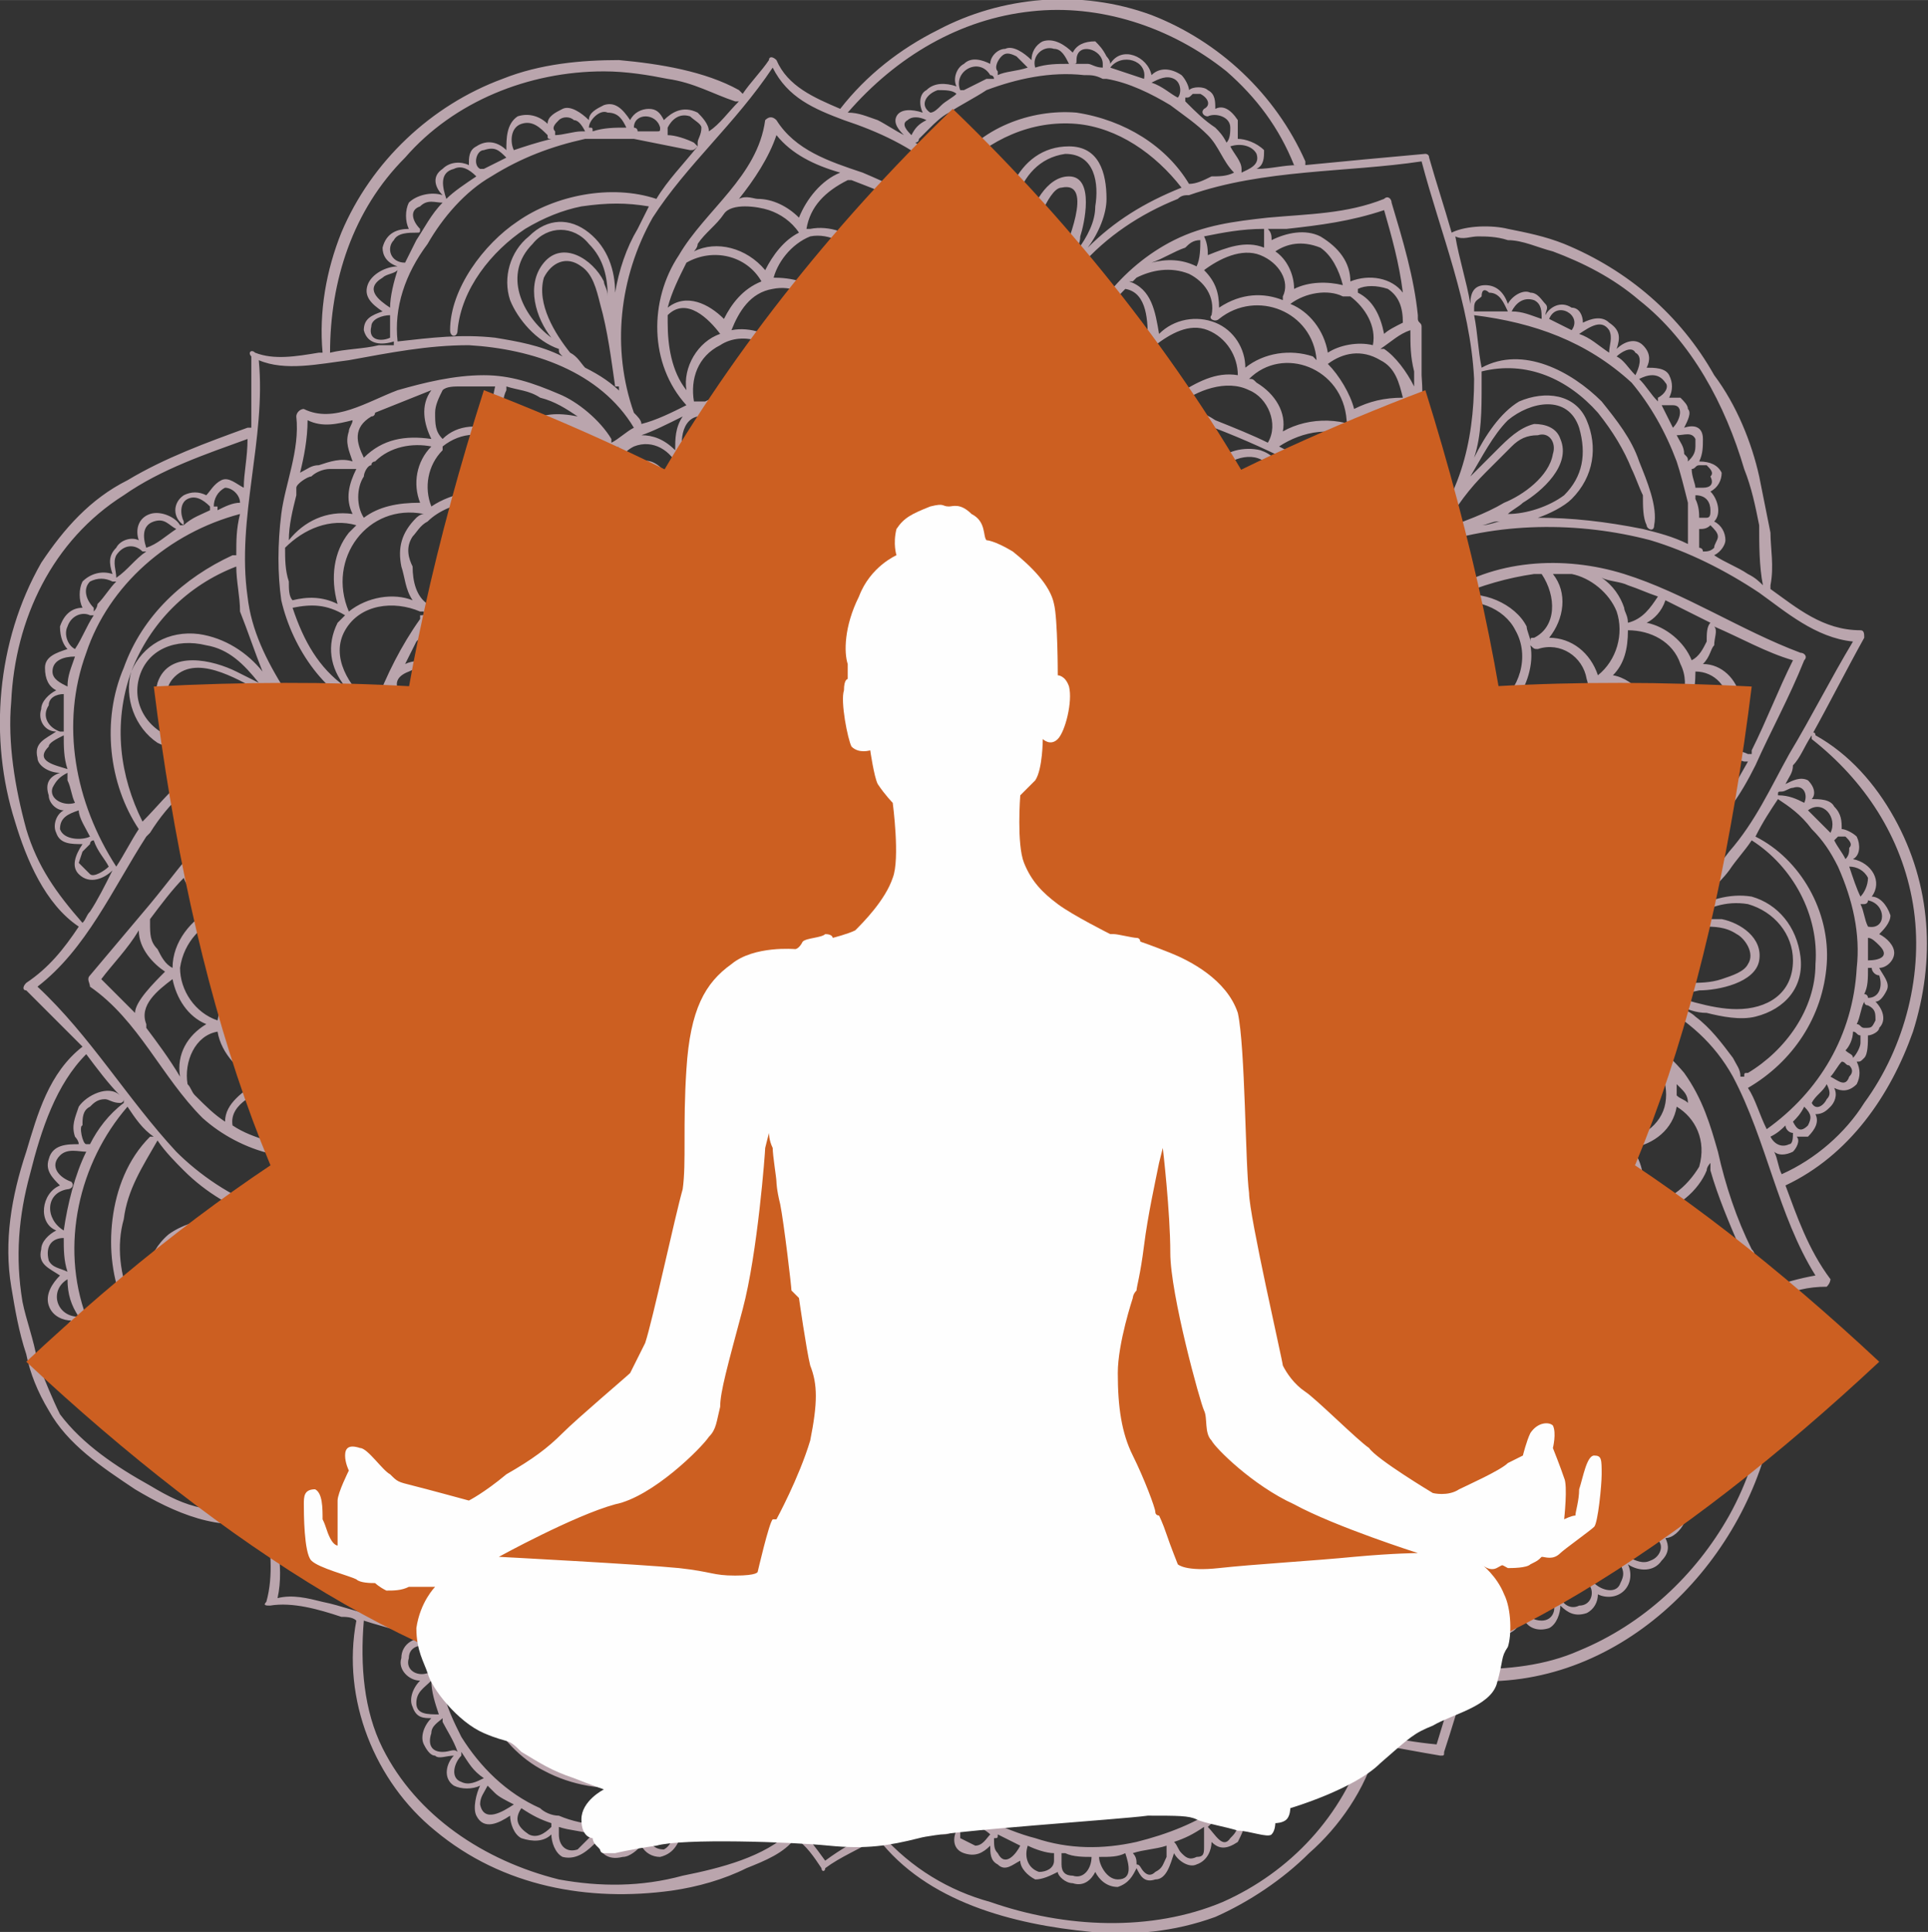 <svg xmlns="http://www.w3.org/2000/svg" xmlns:xlink="http://www.w3.org/1999/xlink" xml:space="preserve" width="500px" height="501px" version="1.1" style="shape-rendering:geometricPrecision; text-rendering:geometricPrecision; image-rendering:optimizeQuality; fill-rule:evenodd; clip-rule:evenodd" viewBox="0 0 514 515">
 <rect x="0" y="0" width="514" height="515" fill="#333333" stroke="none"/>
 <defs>
  <style type="text/css">
   <![CDATA[
    .fil3 {fill:#FEFEFE}
    .fil0 {fill:#FEFEFE;fill-rule:nonzero;fill-opacity:0.702}
    .fil1 {fill:#F3D5E1;fill-rule:nonzero;fill-opacity:0.702}
    .fil2 {fill:#CC5F21}
   ]]>
  </style>
 </defs>
    <g>
        <g>
   <g>
    <g>
     <path class="fil0" d="M109 200c0,0 1,0 1,-1 -1,-1 -1,-1 -2,-1 -1,-1 -3,-1 -2,-2 0,-1 2,-1 2,-1 1,0 2,0 3,-1 1,0 1,-1 0,-1 -1,0 -3,0 -4,0 -1,0 -2,1 -3,2 0,1 0,2 1,3 1,1 3,1 4,2z"/>
        <path class="fil1" d="M505 218c-5,-9 -12,-17 -21,-22 0,-1 -1,-1 -1,0 5,-9 9,-17 14,-26 0,-1 0,-2 -1,-2 -10,0 -17,-6 -24,-11 0,0 0,-1 0,-1 1,-5 0,-10 0,-14 -1,-5 -2,-10 -3,-15 -2,-9 -6,-19 -12,-27 -9,-16 -23,-28 -40,-35 -5,-2 -10,-3 -15,-4 -4,-1 -11,-1 -15,1 -2,-7 -4,-13 -6,-20 0,-1 -1,-1 -1,-1 -11,1 -22,2 -32,3 0,-1 0,-1 0,-1 -8,-18 -23,-32 -41,-39 -19,-7 -40,-5 -57,4 -10,5 -19,12 -26,21 -7,-3 -14,-6 -17,-13 -1,-1 -2,-1 -2,0 -2,3 -5,6 -7,9 0,0 0,0 -1,-1 -9,-5 -21,-7 -32,-8 -10,0 -21,1 -31,5 -19,7 -35,22 -43,41 -4,10 -6,21 -5,32 0,0 -1,0 -1,0 -6,1 -12,2 -17,0 -1,-1 -2,0 -1,1 0,7 0,13 0,19 -1,0 -1,0 -1,0 -11,4 -22,8 -32,14 -10,5 -17,13 -23,22 -12,21 -14,47 -7,69 3,10 8,22 17,28 -4,6 -8,11 -14,15 -1,1 -1,2 0,2 5,5 10,10 15,15 -9,7 -12,18 -15,28 -4,12 -6,24 -4,36 1,6 2,12 4,18 1,5 3,10 6,15 5,9 14,15 23,21 10,6 23,12 35,8 0,0 0,0 0,0 1,7 2,15 0,22 -1,1 0,1 1,1 6,-1 13,1 19,3 1,0 3,0 4,1 -4,21 5,43 21,56 18,15 41,19 63,16 7,-1 14,-3 20,-6 5,-2 10,-4 13,-8 3,2 5,5 7,8 0,1 1,1 1,0 4,-3 9,-5 14,-8 13,17 36,23 57,25 11,1 22,0 33,-4 9,-4 18,-10 25,-17 8,-7 15,-17 18,-28 0,0 0,-1 0,-1 6,1 11,2 17,3 1,0 1,0 1,-1 2,-6 4,-13 6,-19 40,3 73,-30 81,-66 3,-12 4,-24 2,-36 0,0 0,0 0,0 4,-2 8,-3 13,-3 1,-1 1,-2 1,-2 -6,-8 -9,-17 -12,-25 0,0 0,0 0,0 17,-8 28,-24 34,-41 6,-19 5,-39 -5,-57zm-11 -47l0 0c-6,10 -11,20 -17,30 -5,9 -9,18 -16,26 -12,16 -31,30 -52,25 0,0 0,0 0,0 0,-3 0,-6 0,-9 16,1 32,-9 44,-19 7,-6 11,-12 15,-20 4,-9 9,-18 13,-28 1,-1 0,-2 -1,-2 -16,-6 -31,-16 -47,-21 -16,-5 -35,-4 -49,6 0,0 0,0 0,0 -2,-4 -4,-7 -6,-10 0,0 0,0 0,-1 1,0 1,-1 2,-2 19,-7 41,-7 60,-2 10,3 20,8 29,14 7,5 15,12 25,13zm-11 50l0 0c3,3 5,6 7,10 4,9 6,18 5,27 -1,18 -10,33 -24,43 -2,-4 -3,-8 -5,-11 12,-7 20,-19 21,-33 1,-14 -7,-28 -19,-34 2,-4 4,-7 6,-10 3,2 6,4 9,8zm-1 -5l0 0c4,-3 8,2 6,6 -2,-2 -4,-4 -6,-6zm10 64l0 0c1,-1 2,-3 2,-5 1,0 1,1 2,1 0,0 0,1 0,2 0,1 -1,3 -2,4 0,-1 -1,-1 -2,-2zm1 7l0 0c-1,3 -3,1 -5,0 1,-1 2,-3 3,-4 1,0 1,1 2,1 1,1 1,2 0,3zm2 -14l0 0c1,-2 1,-4 2,-6 0,0 0,1 1,1 0,0 0,0 0,0 2,1 2,2 2,4 -1,2 -1,2 -3,2 -1,0 -1,-1 -2,-1zm3 -7l0 0c0,0 0,-1 -1,-1 1,-2 1,-4 1,-7 0,0 0,0 0,0 0,0 1,0 1,0 0,1 1,2 2,2 1,3 0,6 -3,6zm0 -10l0 0c0,0 0,0 0,0 0,-2 0,-4 0,-6 1,0 2,1 3,2 3,3 0,4 -3,4zm0 -9l0 0c-1,-2 -1,-4 -2,-6 0,0 1,0 1,0 0,0 1,0 1,-1 5,1 5,8 0,7zm-2 -8l0 0c-1,-2 -2,-5 -3,-8 2,0 4,1 5,3 0,2 -1,4 -2,5zm-3 -13l0 0c0,1 0,2 -1,3 -1,-2 -2,-3 -3,-5 0,0 0,0 1,-1 0,0 1,0 2,0 1,1 2,2 1,3zm-15 73l0 0c1,-1 2,-2 3,-4 0,0 0,0 0,0 2,2 2,3 1,5 -2,2 -3,1 -4,-1zm-1 6l0 0c-2,1 -4,0 -5,-2 2,-1 3,-2 4,-3 0,1 1,2 2,2 0,1 0,3 -1,3zm6 -11l0 0c0,0 0,0 0,0 1,-2 3,-3 4,-5 0,0 0,0 0,0 1,2 1,3 0,4 -1,2 -3,3 -4,1zm-30 -30l0 0c5,0 15,-2 16,-8 1,-6 -5,-10 -10,-11 -3,0 -6,0 -9,0 5,-3 10,-5 16,-4 7,2 12,8 12,15 0,9 -7,13 -15,13 -7,0 -15,-3 -22,-5 0,0 0,1 0,1 -1,0 -1,-1 -1,-1 5,1 9,1 13,0zm-20 -4l0 0c-1,0 -1,0 -1,0 -4,-2 -7,-3 -11,-5 6,0 11,-2 16,-4 0,0 0,0 0,0 6,-1 11,-4 17,-4 3,0 6,0 9,2 2,1 5,5 3,8 -1,2 -4,3 -7,4 -3,1 -6,1 -9,1 -6,1 -12,-1 -17,-2zm22 10l0 0c4,1 9,2 13,1 8,-2 13,-8 12,-16 -1,-8 -6,-14 -13,-16 -6,-1 -12,1 -17,4 4,-4 8,-7 11,-11 2,-3 4,-5 6,-8 11,7 18,20 17,33 0,12 -8,23 -18,29 -1,0 -1,0 -1,1 0,0 0,0 -1,0 0,-2 -1,-3 -2,-5 -3,-4 -6,-8 -10,-11 -1,-1 -3,-2 -5,-3 3,1 5,2 8,2zm26 -56l0 0c-2,-1 -4,-2 -7,-2 0,-1 0,-1 1,-1 1,0 2,-1 3,-1 3,-1 4,2 3,4zm-34 81l0 0c5,3 8,9 6,16 -3,5 -9,11 -16,9 2,-5 1,-10 -2,-14 6,-1 11,-5 12,-11zm0 -6l0 0c0,0 0,0 1,1 1,1 2,2 2,4 -1,-1 -2,-1 -3,-2 0,-1 0,-2 0,-3zm-11 54l0 0c-4,2 -8,3 -11,4 1,-1 2,-2 2,-3 2,-5 1,-11 -3,-15 5,0 9,-2 12,-7 6,6 9,16 0,20 0,1 0,1 0,1zm-25 8l0 0c0,0 0,0 0,0 0,0 0,0 -1,0 3,-5 2,-12 -2,-16 4,0 8,-3 10,-7 0,1 1,1 1,1 5,2 8,8 6,14 -2,6 -8,7 -14,7 0,0 0,0 0,1zm-121 41l0 0c1,0 2,0 3,-1 0,0 -1,1 0,1 0,2 0,4 2,5 1,1 2,1 3,0 2,-1 2,-2 2,-3 -1,-2 -2,-3 -2,-4 0,0 1,-1 2,-1 1,0 2,0 2,0 0,0 0,0 0,1 1,3 4,12 -3,12 -5,1 -7,-6 -9,-10zm8 15l0 0c0,0 0,1 0,1 0,0 0,0 -1,-1 0,0 0,0 0,0 1,0 1,0 1,0zm0 36l0 0c3,4 4,8 4,13 0,3 0,8 -3,11 -4,4 -9,-1 -10,-5 -1,-4 -1,-8 -1,-12 0,-7 0,-15 1,-23 3,6 6,11 9,16zm-9 -20l0 0c0,0 0,0 0,0 0,0 1,1 1,2 0,-1 -1,-1 -1,-2zm14 27l0 0c0,-1 0,-2 0,-3 0,1 1,2 2,3 1,4 3,7 3,11 0,7 -4,14 -12,14 -9,0 -13,-8 -13,-16 0,-7 2,-15 3,-22 0,0 0,0 0,0 0,0 0,-1 0,-1 -1,7 -1,15 0,22 1,6 4,15 12,12 7,-2 7,-14 5,-20zm31 8l0 0c4,1 8,2 12,3 0,0 0,0 0,0 1,0 2,1 2,1 1,1 2,1 2,2 1,2 1,2 -1,3 -1,1 -1,1 -3,0 -1,0 -2,0 -2,0 -1,0 -2,2 -1,2 2,1 3,4 1,6 -1,1 -3,1 -4,0 0,0 -1,0 -1,0 0,-1 0,-1 -1,-1 0,0 0,0 0,0 0,0 0,0 0,1 0,0 -1,0 0,0 0,1 1,2 1,4 1,1 1,3 0,4 -2,3 -5,2 -7,0 -1,-1 -1,-2 -2,-2 6,-5 12,-11 15,-18 1,-2 -1,-3 -2,-2 -5,8 -10,14 -17,20 -7,5 -15,8 -23,10 -9,2 -18,2 -27,-1 -4,-1 -9,-3 -13,-5 -1,-1 -7,-4 -9,-6 3,-2 6,-4 8,-6 11,9 27,13 41,10 7,-1 14,-4 19,-9 5,-3 11,-9 12,-15 0,0 0,0 0,-1zm-4 28l0 0c0,2 -1,3 -2,4 -2,3 -4,-1 -6,-3 0,0 0,0 0,0 0,0 0,0 0,0 0,0 0,0 0,0 2,-2 4,-3 6,-5 0,0 0,0 0,0 1,0 1,0 1,1 0,0 0,0 1,0 0,1 0,2 0,3zm-9 4l0 0c0,1 0,1 0,2 0,2 0,3 -2,3 -2,1 -3,0 -4,-1 -1,-1 -1,-2 -2,-3 3,-1 5,-2 8,-4 0,0 0,0 0,0 0,2 0,2 0,3zm-10 2l0 0c0,1 0,2 0,3 -1,2 -1,3 -3,4 -1,1 -2,1 -3,0 -1,-1 -1,-2 -2,-2 0,-1 0,-2 -1,-3 3,-1 6,-1 9,-2zm-13 9l0 0c-3,0 -5,-4 -5,-6 3,0 5,0 7,-1 1,3 2,7 -2,7zm-12 -1l0 0c-2,0 -3,-1 -3,-3 0,-1 0,-2 0,-3 0,0 0,0 1,0 2,1 5,1 7,1 0,3 -2,6 -5,5zm-5 -6l0 0c0,0 0,0 0,0 0,1 0,1 0,2 0,2 -2,3 -4,3 -3,-1 -4,-4 -3,-7 0,0 0,0 0,0 2,1 5,2 7,2zm-9 -2l0 0c-1,2 -4,6 -6,2 -1,-1 -1,-2 -1,-4 1,0 1,0 1,-1 2,1 4,2 6,3zm-14 -7l0 0c1,1 1,1 2,1 1,1 3,2 4,3 -1,1 -2,3 -4,3l-4 -2c0,0 0,-1 0,-2 0,-1 1,-2 2,-3zm-4 1l0 0c-2,2 -3,1 -4,-3 0,-1 0,-1 1,-2 1,0 1,0 2,-1 0,2 2,3 3,4 0,1 -1,2 -2,2zm78 -28l0 0c-2,2 -3,5 -5,8 -2,2 -4,5 -7,7 -5,3 -11,6 -17,7 -14,3 -27,-1 -39,-8 3,-3 6,-6 9,-10 4,-5 7,-10 9,-16 0,2 0,4 0,5 -1,5 -1,9 0,14 1,7 7,13 15,12 7,0 12,-6 13,-13 1,-4 0,-8 -2,-12 -1,-2 -2,-4 -3,-6 3,2 6,4 10,6 5,3 11,4 17,6 0,0 0,0 0,0zm-45 -51l0 0c3,-2 3,-7 3,-11 1,4 4,8 7,9 -1,0 -3,1 -4,1 -2,0 -4,1 -6,1zm-191 2l0 0c1,1 1,3 2,4 -4,-1 -9,-1 -14,0 0,-6 0,-12 0,-19 1,1 1,2 2,3 4,2 8,3 11,2 -1,3 -2,7 -1,10zm-8 -15l0 0c-3,-2 -4,-6 -4,-10 0,0 0,0 0,0 0,-2 0,-4 0,-6 2,1 4,2 5,3 3,1 6,0 8,-1 -1,5 -1,11 2,15 0,0 0,0 0,0 -3,2 -8,2 -11,-1zm13 -73l0 0c0,0 -1,-1 -1,-1 0,0 0,0 0,-1 0,0 0,0 0,0 0,0 0,0 0,0 -1,-2 -1,-3 -2,-5 2,1 5,1 8,1 -3,3 -5,7 -3,11 1,4 5,4 8,3 -1,2 -2,3 -2,4 -1,1 -1,2 -2,4 -2,-5 -4,-10 -6,-15 0,0 0,0 0,0 0,0 0,-1 0,-1zm-41 -22l0 0c-3,-2 -5,-4 -8,-7 -1,-1 -1,-2 -2,-3 -1,-6 2,-13 8,-14 1,6 6,11 11,13 -4,3 -9,6 -9,11zm-12 -12l0 0c-3,-5 -6,-9 -9,-13 0,0 0,0 0,-1 -2,-5 3,-9 7,-12 1,5 4,10 9,12 -5,3 -8,8 -7,14zm24 -56l0 0c-6,1 -11,5 -12,10 -4,-2 -9,-5 -8,-10 1,-1 1,-2 2,-3 3,-3 7,-6 10,-8 -1,5 3,8 8,11zm10 -119l0 0c4,2 8,1 12,0 0,1 -1,2 -1,3 -1,3 0,5 1,8 -3,-1 -6,0 -9,1 -2,0 -3,1 -5,2 1,-4 2,-9 2,-14zm1 15l0 0c1,-1 3,-2 5,-2 2,0 4,0 7,0 -2,4 -3,8 -1,12 -7,-1 -13,2 -17,7 0,-4 1,-8 2,-12 0,-1 0,-1 0,-2 0,0 0,0 0,0 0,-1 3,-3 4,-3zm12 13l0 0c-1,1 -1,1 -2,2 -4,5 -5,12 -3,19 -4,-2 -8,-2 -12,-1 -1,-1 -1,-3 -1,-5 -1,-3 -1,-6 -1,-9 5,-5 12,-8 19,-6zm5 -30l0 0c5,-2 10,-4 15,-6 -3,4 -2,9 0,13 -7,-1 -13,0 -18,5 0,0 0,0 0,0 -2,-4 -3,-8 2,-11 1,0 1,-1 1,-1zm18 -6l0 0c1,-1 3,-1 5,-1 3,0 6,0 9,0 -1,4 -1,8 1,12 -5,-2 -11,-2 -15,2 -2,-2 -2,-4 -2,-7 0,-2 1,-4 2,-6 0,0 0,0 0,0zm0 16l0 0c0,0 0,-1 0,-1 5,-4 11,-4 16,-1 1,0 1,0 1,0 -2,5 -2,11 1,15 -3,-2 -8,-2 -11,-2 -4,1 -7,2 -10,4 0,0 0,0 0,0 -2,-5 -1,-11 3,-15zm17 -17l0 0c3,1 6,1 9,3 4,1 7,3 10,5 -5,-1 -10,-1 -13,2 -2,1 -4,2 -5,4 0,0 0,0 0,0 -1,-5 -3,-9 -1,-13 0,0 0,-1 0,-1zm48 1l0 0c-4,-5 -5,-12 -5,-18 0,-1 0,-1 0,-2 0,0 0,0 0,0 5,-5 11,1 14,5 0,0 0,0 0,0 -6,2 -10,9 -9,15zm86 8l0 0c1,-4 2,-10 8,-10 6,0 7,8 8,13 0,0 0,0 0,0 -2,0 -3,0 -4,0 0,-2 -1,-5 -1,-6 -1,-2 -2,-3 -4,-3 -2,1 -4,5 -4,8 -1,-1 -3,-1 -5,-1 0,0 0,0 0,-1 0,-4 -2,-10 -6,-12 4,0 8,0 12,1 -4,2 -5,7 -5,11 0,1 1,1 1,0zm48 -39l0 0c4,2 7,6 6,11 -1,1 1,2 2,1 10,-8 25,-2 26,11 0,0 -1,-1 -1,-1 -6,-2 -13,-1 -18,3 0,-5 -3,-10 -8,-12 -5,-2 -11,-1 -15,3 -1,-6 -2,-12 -8,-14 1,0 1,0 1,0 0,0 0,0 1,-1 4,-2 9,-3 14,-1zm-10 -3l0 0c3,-1 6,-3 9,-4 1,-1 2,-2 4,-2 0,2 0,5 -1,7 0,0 0,0 0,0 0,0 0,0 0,0 -4,-2 -8,-2 -12,-1zm14 -7l0 0c5,-1 10,-2 16,-2 0,2 0,3 0,5 -5,-2 -10,0 -15,2 0,-1 0,-3 -1,-5zm15 5l0 0c5,2 8,7 6,11 0,1 0,1 0,1 -5,-2 -11,-2 -17,2 0,-4 -1,-7 -4,-10 4,-3 10,-6 15,-4zm30 48l0 0c-7,-5 -17,-5 -24,-1 1,-5 -2,-10 -7,-13 -1,-1 -1,-1 -2,-1 9,-9 25,-3 26,11 0,1 1,1 2,1 2,-2 4,-3 7,-4 1,0 2,0 3,0 1,0 1,0 2,0 0,0 0,0 0,0 0,0 0,0 0,0 1,0 2,0 3,0 0,0 0,1 0,1 0,0 0,0 0,0 0,0 0,0 0,0 0,8 -1,17 -4,24 1,-6 -1,-14 -6,-18zm17 45l0 0c2,4 5,9 7,13 -3,-2 -9,-3 -13,-2 4,-2 6,-7 6,-11zm31 -8l0 0c2,0 3,0 5,0 5,1 10,5 12,10 2,6 0,13 -5,17 0,0 0,0 0,0 -2,-6 -7,-10 -13,-10 4,-5 5,-12 1,-17zm43 14l0 0c7,3 14,7 21,9 -4,8 -7,16 -11,24 0,0 0,1 0,1 -1,0 -1,0 -1,0 -2,-1 -4,-1 -6,-1 3,-4 5,-9 4,-14 -1,-5 -5,-9 -10,-9 2,-2 2,-4 3,-5 0,-2 1,-4 0,-5zm-49 5l0 0c1,1 1,1 2,1 6,-2 12,2 13,8 2,6 -2,11 -7,14 -2,-5 -7,-8 -12,-8 3,-4 5,-10 4,-15zm18 11l0 0c0,0 1,0 1,0 6,-1 12,7 14,12 3,7 -4,11 -10,13 -1,-6 -5,-11 -11,-13 4,-3 6,-7 6,-12zm26 -4l0 0c5,0 9,4 9,10 0,4 -2,8 -5,12 -2,-4 -5,-6 -9,-7 4,-4 5,-10 5,-15zm-9 14l0 0 0 0c-2,-5 -7,-12 -13,-13 3,-3 4,-7 4,-12 6,0 12,3 14,9 3,6 0,13 -5,16zm-26 4l0 0c6,1 11,6 12,11 1,6 -2,12 -6,16 -2,-6 -6,-11 -12,-12 5,-4 7,-9 6,-15zm6 29l0 0c5,0 10,2 11,8 0,0 0,0 0,0 -6,3 -13,5 -20,6 5,-3 9,-8 9,-14zm3 -2l0 0c4,-3 6,-8 6,-13 5,-1 11,3 11,9 1,5 -2,9 -7,11 0,-4 -5,-6 -10,-7zm10 -15l0 0c5,-3 9,-7 8,-13 6,0 11,6 11,12 0,6 -4,11 -9,14 0,-1 0,-2 0,-3 -1,-5 -5,-9 -10,-10zm9 16l0 0c1,0 1,0 1,0 7,-3 13,-11 12,-19 0,-1 -1,-2 -1,-2 3,-1 5,-2 8,-1 0,0 0,0 1,0 -4,7 -7,13 -13,18 -3,2 -6,5 -9,7 1,-1 1,-2 1,-3zm10 -54l0 0c-1,2 -2,4 -4,5 0,0 0,0 0,0 -2,-5 -7,-9 -12,-10 2,-1 4,-3 5,-6 4,2 8,4 12,6 -1,1 -1,3 -1,5zm-21 -5l0 0c0,-2 -1,-3 -1,-4 -1,-3 -3,-6 -6,-8 2,1 5,1 7,2 3,1 5,2 8,3 -2,3 -4,6 -8,7zm-25 4l0 0c-1,0 -1,0 -1,1 0,-1 -1,-3 -1,-4 -3,-6 -12,-10 -19,-8 7,-3 14,-5 21,-6 1,0 2,0 2,0 4,6 4,14 -2,17zm-5 -2l0 0c4,7 1,16 -5,20 -1,0 -1,0 -1,0 -2,-6 -5,-13 -8,-19 -1,-3 -3,-5 -4,-8 7,-2 15,1 18,7zm6 124l0 0c4,0 8,-3 9,-7 5,3 9,8 9,15 0,6 -6,12 -13,9 0,0 0,0 0,0 0,0 0,0 0,0 2,-6 -1,-13 -5,-17zm2 16l0 0c-2,6 -9,10 -15,8 -1,0 -2,0 -2,1 3,-6 5,-11 6,-17 1,-3 2,-5 3,-8 0,0 0,0 0,0 6,2 10,10 8,16zm-25 6l0 0c2,0 5,0 7,-1 -1,3 -2,6 -4,8 1,-2 -1,-5 -3,-7zm-14 21l0 0c2,0 4,1 5,-1 1,-3 -2,-5 -4,-6 0,-1 0,-1 1,-2 3,2 7,5 5,9 -3,4 -8,3 -11,1 0,-1 1,-2 2,-3 0,1 1,2 2,2zm-2 -3l0 0c1,-1 1,-1 2,-2 1,1 3,1 3,3 0,1 -2,1 -3,0 0,0 -1,0 -2,-1zm14 -12l0 0c1,-2 -2,-4 -5,-5 1,0 1,-1 1,-2 4,2 11,7 6,11 -3,2 -8,1 -11,-1 1,0 1,-1 2,-2 1,2 7,2 7,-1zm-7 0l0 0c1,-1 1,-2 1,-3 1,0 2,0 2,0 1,1 3,2 3,3 -1,1 -3,1 -4,0 -1,0 -1,0 -2,0zm4 -9l0 0c1,-1 1,-2 1,-3 2,1 6,3 8,0 1,-3 -2,-5 -5,-5 0,0 0,0 0,0 0,-1 0,-2 1,-3 0,0 0,0 0,0 4,1 10,4 8,9 -2,5 -9,3 -13,2zm2 -4l0 0c0,-1 1,-2 1,-3 0,0 0,0 1,0 1,1 4,1 3,3 0,2 -4,1 -5,0zm8 -11l0 0c1,0 2,-1 2,-2 1,-3 -2,-4 -4,-5 0,0 0,-1 1,-2 3,1 9,4 7,8 -2,4 -7,4 -11,3 0,0 0,0 0,0 1,-1 1,-2 1,-3 1,0 3,1 4,1zm-3 -3l0 0c0,0 0,-1 0,-2 2,1 4,1 4,2 0,2 -2,1 -3,1 0,0 -1,0 -1,-1zm9 -12l0 0c1,-1 0,-2 -1,-4 -1,-1 -2,-1 -4,-2 0,0 0,0 0,0 0,-1 1,-2 1,-3 0,0 0,0 0,0 4,2 11,4 8,9 -2,4 -7,4 -11,4 0,0 0,0 0,0 1,-2 1,-3 1,-4 2,2 5,3 6,0zm-6 -2l0 0c1,0 1,-1 1,-2 1,1 4,1 3,3 0,2 -3,0 -3,0 0,0 -1,0 -1,-1zm6 -28l0 0c1,-1 3,-2 2,-4 0,-1 -1,-2 -2,-3 -1,0 -1,0 -2,0 0,0 0,-1 0,-2 3,1 7,2 8,5 1,5 -4,7 -8,7 0,0 0,1 0,1 0,-2 0,-3 0,-4 1,0 1,0 2,0zm-2 -1l0 0c0,0 0,0 0,-1 0,-1 0,-2 0,-3 0,0 1,0 1,0 1,0 2,1 2,1 0,1 -1,2 -1,2 0,0 -2,1 -2,1zm0 -11l0 0c0,-1 -1,-3 -1,-5 2,1 3,1 4,0 2,-1 2,-3 1,-4 -1,-2 -4,-3 -5,-2 0,0 0,0 0,0 -1,-2 -1,-3 -1,-4 0,0 0,0 1,0 4,-1 8,3 8,7 0,4 -4,7 -7,8zm-1 23l0 0c1,0 2,1 2,1 1,0 2,1 2,2 0,1 -1,1 -2,1 -1,0 -1,0 -2,-1 0,-1 0,-2 0,-3zm0 -33l0 0c0,1 1,1 2,1 1,0 2,1 2,2 -1,1 -1,1 -2,1 0,0 -1,0 -1,0 0,0 -1,0 -1,0 0,-1 0,-2 0,-4zm0 58l0 0c3,-1 6,-2 8,-4 -2,8 -4,15 -6,22 -1,-2 -2,-3 -4,-5 3,0 6,-1 7,-5 1,-4 -2,-7 -5,-8zm4 -15l0 0c3,0 5,-2 6,-3 0,2 0,5 -1,8 -1,-2 -3,-4 -5,-5zm6 -7l0 0c-1,4 -7,6 -10,5 -1,0 -1,0 -1,0 0,-1 0,-2 1,-4 1,2 5,2 6,0 1,-3 -3,-6 -6,-6 0,-1 1,-2 1,-3 0,0 0,0 0,0 4,0 11,3 9,8zm-4 -9l0 0c3,-1 5,-3 5,-6 0,3 0,6 0,9 -1,-1 -3,-3 -5,-3zm-4 -16l0 0c4,-1 8,-5 8,-10 -1,-4 -4,-7 -7,-8 2,-2 4,-4 5,-7 2,11 3,21 3,32 -1,-4 -5,-6 -9,-7zm-3 -18l0 0c0,0 0,0 0,0 -1,-2 -1,-3 -1,-5 1,1 2,0 3,-1 2,-1 2,-2 2,-4 -1,-2 -2,-3 -4,-3 -1,-1 -2,-1 -3,0 -1,-1 -1,-2 -2,-4 5,-1 12,0 12,7 0,4 -3,8 -7,10zm-2 -7l0 0c0,-2 -1,-3 -1,-5 1,0 1,0 2,0 1,0 2,1 3,2 0,1 0,2 -1,3 -1,0 -1,0 -2,0 -1,0 -1,0 -1,0zm-3 -12l0 0c0,0 0,0 0,0 -1,-1 -1,-2 -2,-3 2,-1 3,-1 4,-2 2,-1 2,-2 2,-4 -2,-2 -6,-3 -8,-2 -1,0 -1,-1 -1,-2 0,0 0,0 0,0 4,-1 11,-3 13,3 0,2 0,5 -2,7 -2,1 -4,1 -6,1 -1,1 -1,2 0,2zm-2 -5l0 0c-1,-2 -1,-3 -2,-4 2,-1 4,-1 5,1 2,1 -1,2 -3,3zm-2 -16l0 0c1,-1 2,-2 1,-3 -1,-2 -3,-3 -5,-2 -1,0 -3,0 -4,1 0,-1 -1,-2 -2,-4 2,0 4,0 5,0 3,-1 5,0 7,1 3,2 4,4 2,7 -2,2 -4,4 -6,6 0,0 0,0 0,0 -1,-1 -1,-2 -2,-3 2,0 3,-2 4,-3zm-5 1l0 0c0,-1 -1,-2 -2,-4 0,0 1,0 1,0 0,0 0,0 0,0 1,-1 2,-1 3,-1 1,0 3,1 2,2 0,2 -2,2 -4,3zm12 -3l0 0c1,2 2,5 3,7 -2,-1 -5,-1 -7,0 2,-2 4,-4 4,-7zm2 22l0 0c2,0 3,-1 4,-2 0,-1 0,-1 1,-2 0,2 1,5 2,7 -2,-1 -4,-2 -7,-3zm-15 -35l0 0c-1,2 -3,3 -5,5 0,0 0,0 0,0 0,0 0,0 0,0 -1,-1 -2,-2 -3,-4 3,0 6,-4 5,-7 -1,-1 -3,-1 -4,-1 -2,0 -4,1 -5,2 -1,-1 -2,-2 -3,-3 0,0 0,0 0,0 5,-3 11,-5 15,-1 2,2 2,6 0,9zm-8 0l0 0c-1,-1 -3,-3 -4,-4 2,-1 6,-3 7,-1 1,1 0,3 -1,3 -1,1 -2,1 -2,2zm-11 -13l0 0c2,-2 4,-6 2,-8 -3,-2 -6,1 -7,3 -1,-1 -2,-1 -3,-2 0,0 0,0 1,0 0,-1 0,-1 0,-1 1,0 1,0 1,0 1,0 1,-1 2,-1 4,-2 9,-5 12,-2 4,5 -2,11 -5,14 0,0 0,0 0,1 -1,-2 -2,-3 -3,-4 0,0 0,0 0,0zm-1 -1l0 0c-1,-1 -2,-2 -3,-3 1,-1 1,-1 2,-2 1,-1 3,-2 3,0 1,2 -2,3 -2,5zm-7 -13l0 0c0,-1 0,-3 -1,-4 -2,-3 -6,1 -8,3 -2,-2 -5,-4 -8,-5 1,-3 1,-6 -1,-7 -3,-2 -6,-1 -6,2 -1,0 -3,-1 -4,-2 2,-4 9,-7 13,-4 2,1 4,4 4,6 -1,3 -2,4 -1,7 0,1 1,1 1,1 3,-4 8,-9 12,-6 6,3 4,10 0,13 -1,1 -1,1 0,1 -1,0 -1,1 -1,1 0,0 0,0 0,0 -1,-1 -2,-2 -3,-3 1,0 2,-2 3,-3zm-4 3l0 0c-1,-1 -3,-2 -4,-3 1,-2 5,-5 6,-2 1,2 -2,3 -2,5zm-15 -11l0 0c-1,0 -2,-1 -4,-2 0,0 1,0 1,-1 -1,-1 1,-2 2,-1 1,0 1,1 2,1 0,2 0,2 -1,3zm-9 -13l0 0c0,-2 -1,-4 -3,-6 8,3 15,6 23,10 2,2 5,3 8,5 -4,0 -7,2 -10,5 0,-3 1,-5 0,-7 -1,-3 -3,-5 -6,-6 -4,-1 -10,0 -12,4 0,-2 0,-4 0,-5zm-7 1l0 0c-1,-2 -1,-3 -3,-3 -3,-2 -5,1 -5,4 -1,0 -3,-1 -4,-1 3,-4 6,-10 12,-8 2,1 4,4 4,6 1,1 1,3 1,4 0,1 0,3 -1,4 0,0 0,0 0,0 -2,-1 -3,-2 -5,-2 0,-2 1,-3 1,-4zm-3 3l0 0c-1,0 -2,-1 -2,-1 -1,0 -1,0 -2,-1 1,-1 2,-4 4,-3 1,2 0,3 0,5zm-15 -9l0 0c-1,-1 -1,-3 -3,-3 -1,0 -2,1 -3,2 -1,1 -1,2 -2,3 -1,0 -2,0 -3,0 0,0 0,0 0,0 -1,-1 3,-6 3,-6 2,-2 4,-3 6,-3 7,-1 7,8 6,12 -1,0 -2,0 -4,-1 0,-1 0,-2 0,-4zm-2 4l0 0c-1,-1 -3,-1 -4,-1 0,-2 2,-4 3,-4 1,1 1,3 1,5zm6 -11l0 0c3,1 6,2 9,3 -2,1 -4,3 -6,5 0,-2 -1,-5 -2,-7 0,0 0,-1 -1,-1zm27 -7l0 0c-6,-1 -11,2 -16,5 -1,-5 -3,-10 -6,-12 0,-1 0,-1 0,-1 4,-3 9,-6 14,-4 5,2 8,7 8,12zm3 4l0 0c5,2 8,9 5,14 -4,-2 -9,-4 -14,-6 -3,-2 -6,-3 -10,-4 5,-4 13,-7 19,-4zm25 28l0 0c3,3 6,6 9,9 -2,-2 -6,-1 -9,1 1,-3 2,-7 0,-10zm9 5l0 0c-1,-1 -2,-3 -4,-4 -7,-5 -14,-10 -22,-14 6,-4 15,-6 22,-1 6,4 8,13 4,19zm1 18l0 0c3,-4 4,-8 2,-11 3,2 5,5 7,8 1,1 2,2 2,3 -3,-2 -7,-2 -11,0zm-28 -88l0 0c3,-2 7,-3 12,-1 3,2 5,6 6,10 -4,-1 -9,-1 -13,1 0,-4 -2,-8 -5,-10zm18 12l0 0c0,0 0,0 1,0 0,0 0,0 1,0 4,3 7,8 6,13 0,0 0,0 0,0 -4,-1 -9,0 -12,2 -1,-6 -5,-11 -10,-13 4,-3 10,-4 14,-2zm4 -2l0 0c2,-1 5,-1 8,0 3,2 4,5 4,9 -2,1 -4,2 -5,3 -1,-5 -3,-9 -7,-11 0,0 0,0 0,-1zm6 19l0 0c4,2 5,6 6,10 -5,0 -9,1 -13,3 -1,-4 -4,-9 -7,-12 4,-3 9,-4 14,-1zm1 -3l0 0c0,0 -1,0 -1,0 3,-2 5,-4 8,-5 0,4 0,7 1,11 0,1 0,2 0,4 -2,-4 -5,-8 -8,-10zm-9 -18l0 0c0,-5 -3,-9 -8,-12 -4,-2 -9,-1 -13,1 0,-1 0,-2 -1,-3 2,0 3,0 5,0 9,-1 17,-2 26,-5 2,7 4,14 5,22 -3,-4 -9,-5 -14,-3zm-54 16l0 0c0,0 0,0 0,0 -1,0 -3,-1 -4,-1 -5,-1 -10,1 -13,5 2,-7 6,-13 11,-18 6,1 6,9 6,14zm-4 1l0 0c6,2 9,9 10,15 -8,-2 -16,-4 -24,-6 2,-5 8,-10 14,-9zm-7 13l0 0c-3,1 -6,4 -7,6 -1,1 -2,3 -1,5 0,0 -1,-1 -1,-1 0,0 0,0 0,0 1,-4 0,-10 -4,-13 5,1 9,2 13,3zm-16 9l0 0c-2,0 -4,0 -5,0 -1,-2 0,-6 3,-6 2,0 2,4 2,6zm-13 -1l0 0c0,0 0,0 0,0 -1,0 -1,0 -1,0 -2,0 -3,0 -4,0 0,-3 0,-8 -4,-8 -3,0 -3,5 -3,7 -1,0 -3,0 -4,0 0,0 0,0 0,0 0,-5 2,-14 9,-11 5,3 5,8 7,12zm-7 -1l0 0c-1,0 -2,0 -4,0 0,-2 1,-6 3,-5 1,2 1,4 1,5zm-22 -6l0 0c-4,0 -4,4 -4,7 -1,0 -2,0 -3,0 0,0 0,0 0,0 0,0 0,-1 0,-1 0,0 0,-1 -1,-2 0,-4 2,-8 6,-10 1,0 2,0 2,-1 1,0 1,0 2,0 5,1 7,9 8,13 0,0 0,0 0,0 -2,0 -3,0 -5,0 -1,-2 -3,-6 -5,-6zm3 6l0 0c-2,1 -4,1 -6,1 1,-2 1,-6 3,-6 1,1 2,2 2,3 1,1 1,2 1,2zm-15 1l0 0c-1,-2 -2,-7 -5,-6 -4,0 -3,5 -2,8 0,0 0,0 0,0 0,0 0,0 0,0 -1,0 -2,0 -3,0 0,-5 -1,-11 5,-13 4,-2 5,1 6,4 1,1 1,3 2,4 0,1 0,1 1,2 0,0 0,0 0,1 0,0 0,0 0,0 0,0 0,0 0,0 -1,0 -3,1 -4,1 0,0 0,-1 0,-1zm-5 1l0 0c-1,-1 -1,-2 -1,-3 0,-2 0,-3 2,-2 2,1 1,3 2,5 -1,0 -2,0 -4,1 1,-1 1,-1 1,-1zm-15 -4l0 0c-4,1 -3,6 -2,8 -1,0 -2,1 -3,1 -1,-4 -1,-13 5,-13 4,0 7,6 8,10 -1,0 -2,0 -2,0 0,0 0,0 0,0 -1,-3 -3,-6 -6,-6zm4 7l0 0c-2,0 -3,0 -5,1 0,-2 -1,-6 2,-6 2,0 2,3 3,4 0,0 0,0 0,1zm-12 -2l0 0c-2,-3 -4,-6 -8,-6 4,-2 8,-3 12,-4 -3,2 -4,6 -4,10zm14 -17l0 0c0,-6 4,-12 11,-13 7,-1 13,4 15,10 0,2 2,1 2,0 1,-5 5,-9 10,-11 8,-2 8,8 8,13 0,0 0,0 0,0 -15,-1 -31,0 -46,3 0,0 0,0 0,0 0,-1 0,-1 0,-2zm27 -7l0 0c-3,-6 -10,-10 -16,-9 0,0 0,0 0,0 0,0 -1,0 -1,-1 1,-6 7,-9 13,-9 6,0 11,5 13,10 0,0 0,0 0,0 -4,1 -7,5 -9,9zm-18 -12l0 0c-4,-4 -9,-5 -14,-5 0,0 0,1 0,1 1,-5 5,-10 10,-12 5,-1 11,2 13,7 0,0 0,0 0,0 -5,2 -9,5 -9,9zm-14 -2l0 0c5,-1 10,1 13,6 -5,1 -8,5 -10,10 -3,-4 -9,-6 -14,-5 2,-5 5,-10 11,-11zm2 22l0 0c0,0 0,0 0,1 0,0 0,0 0,0l1 0c0,0 0,0 0,0 0,0 0,0 0,1 -8,1 -15,3 -21,6 -1,0 -2,0 -3,0 0,0 0,0 0,0 -1,-6 1,-12 7,-15 6,-4 16,-1 16,7zm5 11l0 0c-2,-3 -4,-6 -7,-6 3,-1 7,-2 10,-2 -2,2 -3,5 -3,8zm15 -5l0 0c0,-2 -1,-4 -2,-5 2,0 4,0 6,0 -2,1 -3,3 -4,5zm15 -6l0 0c4,0 7,0 10,0 -3,2 -4,6 -5,10 0,-4 -2,-7 -5,-10zm8 -18l0 0c-1,0 -1,0 -1,0 0,0 0,0 0,0 -1,-2 0,-5 1,-7 1,-2 3,-3 4,-4 3,5 4,12 4,18 -1,-4 -3,-7 -8,-7zm-4 -4l0 0c-3,-5 -8,-9 -15,-8 0,0 0,1 -1,1 2,-7 8,-11 14,-13 0,0 0,0 0,0 4,3 7,7 9,11 -4,1 -6,5 -7,9zm-17 -11l0 0c-3,-4 -9,-6 -14,-5 0,0 0,0 -1,0 1,-6 5,-10 11,-13 0,0 1,0 1,0 5,2 11,4 16,7 -6,2 -11,6 -13,11zm-17 -8l0 0c-3,-3 -7,-5 -11,-5 -1,0 -3,-1 -5,0 4,-5 8,-11 10,-17 4,5 10,8 17,10 -5,2 -9,7 -11,12zm-8 -2l0 0c3,1 6,3 8,6 -4,2 -7,6 -9,10 -5,-6 -13,-8 -19,-5 0,0 1,-1 1,-2 2,-3 5,-5 7,-8 0,0 0,0 0,0 2,-3 9,-2 12,-1zm-2 19l0 0c-5,2 -8,6 -10,10 -4,-4 -10,-7 -15,-3 1,-4 3,-8 5,-12 0,0 0,0 0,0 7,-4 16,-2 20,5zm-17 36l0 0c6,-2 10,4 12,8 0,0 0,0 0,0 -1,1 -3,1 -4,2 0,0 0,-1 0,-1 0,-1 -1,-1 -1,-2 -1,0 -1,-1 -2,-1 -1,-2 -2,-2 -4,-1 -1,1 -2,3 -2,4 0,1 1,3 1,4 -1,0 -2,0 -3,1 0,0 0,-1 0,-1 -2,-4 -2,-12 3,-13zm8 10l0 0c-2,1 -4,1 -6,2 0,0 0,0 0,0 -2,-2 -1,-7 2,-5 1,1 2,3 4,3zm4 1l0 0c29,-9 61,-9 91,-3 28,5 52,18 71,39 17,20 28,44 32,70 4,29 -1,59 -13,85 -2,3 -4,7 -6,10 0,1 0,1 0,1 -12,23 -29,44 -52,55 -24,12 -52,17 -79,16 -1,0 -1,0 -1,0 -4,0 -7,0 -10,0 -1,0 -1,0 -1,0 -1,0 -1,0 -2,0 0,0 -1,0 -2,0 0,-1 0,-1 0,-1 -7,0 -14,-1 -21,-3 0,0 0,0 0,0 0,0 0,0 0,0 -1,0 -1,0 -1,0 -5,-2 -11,-3 -16,-5 -3,-1 -6,-2 -9,-3 -1,0 -2,-1 -3,-2 0,0 0,0 0,0 -1,0 -2,-1 -3,-1 -13,-5 -23,-16 -32,-26 -9,-10 -17,-21 -23,-34 -12,-24 -18,-52 -16,-79 3,-26 13,-52 29,-72 17,-23 40,-39 67,-47zm167 220l0 0c0,1 1,1 2,2 0,1 1,2 1,2 0,2 -2,1 -3,1 -1,-1 -2,-1 -2,-2 0,-1 1,-2 2,-3zm-14 19l0 0c3,2 7,3 10,3 -2,2 -5,4 -7,7 1,-4 -1,-7 -3,-10zm-8 13l0 0c2,1 4,2 6,2 -2,1 -4,2 -6,4 1,-2 0,-4 0,-6zm-2 -5l0 0c0,0 1,-1 1,-1 0,0 0,0 1,-1 1,3 5,6 7,3 1,-1 1,-2 0,-4 0,0 -1,-1 -2,-2 0,0 0,0 -1,-1 1,0 1,-1 2,-1 2,2 4,5 3,9 -3,5 -9,1 -11,-2zm-10 13l0 0c2,2 4,3 6,3 -2,1 -4,3 -7,4 2,-2 1,-4 1,-7zm-2 -4l0 0c0,0 0,-1 0,-1 0,0 1,0 2,-1 2,2 5,4 7,2 2,-1 0,-4 -2,-5 1,-1 2,-2 3,-2 2,3 4,9 0,11 -4,2 -8,-2 -10,-4zm-12 9l0 0c2,3 6,5 9,4 -3,2 -6,4 -9,5 2,-2 1,-6 0,-9zm8 3l0 0c-4,-1 -7,-4 -9,-7 1,0 2,0 3,-1 1,2 4,6 6,4 2,-2 1,-5 0,-6 0,-1 1,-1 2,-2 0,0 0,1 0,1 2,3 4,11 -2,11zm-20 5l0 0c2,2 4,4 6,4 0,0 0,0 0,0 -2,1 -5,2 -7,3 1,-2 2,-4 1,-7zm-1 -6l0 0c0,-1 -1,-1 -1,-1 1,0 2,0 3,-1 0,2 0,3 1,4 1,1 2,2 4,2 2,0 2,-2 2,-4 -1,-1 -2,-2 -3,-3 1,-1 2,-1 4,-1 1,3 5,10 -1,12 -5,1 -8,-5 -9,-8zm3 -2l0 0c0,0 1,0 2,-1 0,1 1,2 1,3 1,0 2,2 0,2 -2,0 -3,-2 -3,-4zm13 -5l0 0c1,-1 2,-1 3,-2 1,2 3,3 2,4 -2,2 -4,-1 -5,-2zm12 -6l0 0c1,-1 2,-2 3,-2 0,0 1,0 1,1 1,1 1,3 -1,2 -1,0 -2,-1 -3,-1zm11 -9l0 0c1,-1 2,-2 3,-3 1,2 3,3 3,5 -1,3 -4,-1 -6,-2zm8 -7l0 0c1,-1 2,-2 2,-3 1,0 3,1 3,1 2,1 3,1 4,0 1,-1 0,-3 -1,-4 0,-1 -1,-2 -2,-2 1,-1 2,-2 3,-3 0,0 0,0 0,1 3,2 5,6 3,10 -2,4 -8,1 -12,0zm3 -5l0 0c1,0 2,-1 2,-2 1,1 1,1 1,1 1,1 2,2 2,3 -1,1 -3,-1 -5,-2zm-57 38l0 0c0,0 1,1 1,2 0,1 -2,1 -3,0 -1,0 -1,-2 -1,-3 0,-1 -1,-1 -1,-1 1,0 2,0 3,0 0,0 0,1 1,2zm-16 6l0 0c-2,3 -3,-3 -3,-4 1,-1 2,-1 3,-1 1,2 2,4 0,5zm-9 14l0 0c0,6 -5,13 -12,14 -7,0 -12,-7 -11,-14 7,0 15,0 23,-1 0,0 -1,0 0,1zm-77 -5l0 0c1,0 1,0 2,0 7,2 15,3 22,4 0,0 0,0 0,0 -1,7 -7,12 -14,11 -7,-1 -11,-8 -10,-15 0,0 0,0 0,0zm24 10l0 0c2,6 5,11 12,11 -3,5 -8,8 -13,8 -6,-1 -10,-6 -11,-11 5,0 10,-3 12,-8zm2 -6l0 0c3,0 5,1 8,1 6,0 11,0 17,0 -2,7 -6,13 -13,14 -8,1 -12,-7 -12,-14 0,-1 0,-1 0,-1zm-4 27l0 0c0,0 0,0 0,0 6,1 11,-2 14,-6 2,4 6,7 11,8 0,0 0,0 0,0 -2,6 -8,12 -14,11 -7,-1 -11,-7 -11,-13zm16 -10l0 0c7,0 11,-5 14,-10 1,5 5,9 10,10 -3,4 -7,9 -12,9 -6,1 -12,-3 -12,-9zm17 -29l0 0c0,1 0,2 -1,3 -2,1 -2,-4 -2,-5 0,0 -1,-1 -1,0 -1,2 0,7 3,7 1,0 2,-1 2,-2 1,-2 0,-3 1,-5 0,0 0,0 0,-1 1,0 3,0 5,0 0,0 0,0 0,0 0,5 -1,13 -8,12 -5,-1 -6,-7 -7,-12 3,0 5,0 8,0 0,1 0,2 0,3zm8 4l0 0c1,3 2,5 4,6 -3,1 -6,1 -10,1 3,-1 5,-4 6,-7zm8 5l0 0c-6,1 -7,-7 -7,-12 0,0 0,0 0,0 0,0 1,0 2,0 -1,2 1,5 3,6 4,1 5,-4 4,-7 1,0 2,0 3,0 0,0 0,0 0,0 2,4 2,12 -5,13zm-4 -12l0 0c1,0 3,-1 4,-1 0,2 1,6 -1,6 -1,-1 -4,-4 -3,-5zm-32 6l0 0c2,1 4,1 5,-1 1,-1 1,-3 1,-5 1,0 3,0 4,0 0,5 -1,11 -6,11 -5,0 -8,-4 -8,-8 0,-1 1,-2 1,-3 0,0 1,0 2,0 -2,2 -1,5 1,6zm0 -6l0 0c1,0 3,0 4,0 0,1 0,2 0,3 -1,2 -2,3 -3,1 -2,-1 -2,-3 -1,-4zm-13 6l0 0c2,0 2,-1 3,-2 0,-2 1,-4 0,-5 2,0 3,0 4,0 0,1 0,2 0,3 -1,3 -2,6 -6,7 -3,1 -6,0 -7,-3 -1,-3 0,-6 1,-9 1,1 2,1 3,1 -1,2 -2,8 2,8zm-1 -8l0 0c1,0 2,0 3,1 -1,1 0,5 -2,5 -2,0 -1,-4 -1,-6zm-12 -2l0 0c0,0 0,1 0,1 0,1 -1,3 -2,3 -2,1 -3,-1 -3,-2 0,-1 1,-2 1,-3 1,0 2,0 3,0 0,1 1,1 1,1 0,0 0,0 0,0zm-16 -4l0 0c-1,1 -1,4 -3,4 -1,0 0,-2 0,-3 0,0 0,-1 1,-2 0,0 1,0 1,0 0,1 1,1 1,1zm-17 -7l0 0c0,0 0,0 0,0 0,0 0,0 0,-1 0,0 1,0 1,1 0,0 0,0 0,0 1,0 1,1 2,1 -1,1 -1,2 -1,2 0,1 -1,3 -3,3 -1,0 -1,-2 -1,-3 0,0 1,-1 1,-1 0,0 0,-1 0,-1 0,0 0,0 0,0 1,0 1,0 1,0 0,0 0,0 0,0 0,0 0,0 0,-1 0,0 0,0 0,0 0,0 0,0 0,0 0,0 0,0 0,0zm-56 -2l0 0c-5,1 -11,-1 -14,-6 -2,-4 -2,-10 1,-15 4,4 9,6 14,5 -3,5 -3,11 -1,16zm-1 3l0 0c-2,5 -1,10 3,14 -5,3 -12,2 -15,-3 -4,-4 -4,-11 -1,-16 4,3 8,5 13,5zm3 0l0 0c0,0 0,0 0,0 5,6 14,7 21,3 -1,3 0,7 1,10 -6,2 -13,5 -18,1 -5,-3 -6,-10 -4,-14zm3 -1l0 0c-5,-6 -4,-15 1,-20 6,7 12,13 18,19 -5,6 -14,6 -19,1zm-1 -27l0 0c3,1 6,0 10,-2 -3,4 -5,9 -1,12 3,3 7,2 11,-1 -2,4 -4,10 0,13 4,3 8,1 11,-2 -1,3 -2,7 -2,10 -11,-8 -21,-18 -29,-30zm-6 -40l0 0c-3,0 -7,4 -5,7 2,3 5,0 8,0 0,1 1,1 1,2 0,0 0,0 -1,1 0,0 0,0 0,0 0,0 0,0 0,0 0,0 0,0 0,0 -3,2 -11,5 -12,-1 -1,-5 4,-8 7,-11 0,0 1,0 1,-1 0,1 0,2 1,4 0,0 0,-1 0,-1zm0 2l0 0c0,0 0,0 0,-1 1,2 2,3 2,4 -1,0 -3,1 -4,1 -2,1 -2,-1 -1,-2 1,-1 2,-1 3,-2zm5 9l0 0c0,0 0,0 0,0 0,1 1,2 1,2 -1,1 -3,1 -4,2 -1,1 -2,3 -2,5 1,1 3,1 4,1 2,-1 3,-3 4,-3 0,0 0,-1 0,-1 1,2 2,3 3,4 0,0 -1,0 -1,1 -1,1 -3,3 -6,3 -2,1 -7,1 -8,-2 0,-3 3,-7 5,-10 2,0 3,-1 4,-2zm2 4l0 0c0,0 1,1 1,1 0,0 0,0 0,0 -1,0 -2,1 -3,1 0,1 -1,3 -2,2 -2,0 0,-3 1,-3 1,-1 2,-1 3,-1zm-4 13l0 0c1,-1 2,-1 3,-1 -2,3 -3,6 -4,8 -1,-2 -2,-4 -4,-6 0,-1 0,-1 0,-2 1,1 4,1 5,1zm4 1l0 0c2,-2 3,-4 5,-6 0,0 0,0 0,0 1,1 1,2 2,3 0,0 0,0 0,0 -2,1 -7,5 -4,7 1,0 3,0 4,0 0,-1 1,-1 1,-2 1,0 1,-1 2,-1 0,1 1,2 2,3 0,0 0,0 0,0 -2,2 -13,9 -14,3 -1,-2 1,-5 2,-7zm7 -3l0 0c0,0 0,0 0,0 1,1 1,2 2,2 -2,1 -2,3 -4,3 0,0 -1,0 -1,0 0,0 0,-1 1,-2 0,-1 1,-2 2,-3zm6 13l0 0c-1,1 -2,3 -1,5 1,1 3,1 4,0 1,-1 2,-2 3,-3 1,1 2,2 3,3 0,1 0,1 0,1 -3,2 -11,8 -14,2 -1,-4 3,-9 5,-12 1,0 2,1 2,2 -1,0 -2,1 -2,2zm3 -1l0 0c1,1 1,1 1,1 -1,2 -1,4 -3,4 -1,-1 0,-2 0,-3 1,-1 1,-2 2,-2zm5 30l0 0c3,2 6,5 10,7 3,3 7,5 11,7 -4,5 -12,6 -17,2 -5,-3 -6,-11 -4,-16zm10 -3l0 0c1,-3 2,-6 3,-8 0,-1 -1,-2 -2,-1 -3,2 -7,8 -11,4 -4,-3 -1,-10 2,-13 0,0 0,-1 0,-1 0,0 0,0 0,0 0,0 0,0 0,0 1,1 2,1 2,2 -2,1 -5,5 -3,7 2,3 6,-1 7,-3 3,2 5,4 8,6 -1,1 -2,2 -3,3 -1,2 -1,4 1,5 1,1 3,0 4,-1 1,0 2,-2 2,-4 1,1 3,2 5,3 0,0 0,0 0,0 -3,4 -7,8 -12,8 -4,1 -4,-4 -3,-7zm-5 -16l0 0c1,0 1,1 2,2 0,0 -1,1 -2,2 0,0 -2,2 -3,1 -1,-2 2,-4 3,-5zm12 10l0 0c1,0 1,1 2,1 0,0 0,0 0,0 -2,1 -2,5 -4,4 -2,0 0,-4 2,-5zm-49 -69l0 0c-1,0 -2,0 -3,1 -1,0 -3,0 -3,-1 -1,-2 2,-3 4,-4 0,0 0,0 0,-1 1,2 1,3 2,5zm-9 -67l0 0c-1,0 -2,1 -4,1 -1,1 -2,1 -2,3 0,1 0,2 1,2 2,1 3,2 5,3 0,0 0,1 0,2 -1,-1 -1,-1 -1,-1 -4,0 -9,-1 -8,-6 1,-5 5,-7 10,-7 0,1 -1,2 -1,3zm1 37l0 0c0,0 0,0 0,0 -1,0 -2,0 -3,0 -1,0 -3,-1 -2,-2 1,-1 2,-1 3,-1 0,0 1,-1 2,-1 0,2 0,3 0,4zm-1 -35l0 0c0,2 0,4 0,6 -1,-1 -1,-1 -2,-2 -1,0 -2,-1 -3,-2 0,0 1,-1 1,-1 1,0 1,0 2,-1 1,0 1,0 2,0zm0 19l0 0c-2,0 -5,0 -5,-2 1,-2 3,-1 5,-2 0,1 0,3 0,4zm-6 -10l0 0c-2,1 -3,2 -5,3 0,-2 1,-4 1,-6 1,2 2,3 4,3zm5 1l0 0c0,0 0,0 1,0 0,1 0,2 0,4 -2,-1 -3,0 -5,0 -1,1 -2,2 -2,3 0,2 1,3 2,3 2,1 3,1 5,0 0,2 0,4 0,5 0,0 0,0 0,1 -4,1 -9,-2 -11,-6 0,-1 0,-2 0,-3 1,-4 6,-6 10,-7zm-3 18l0 0c-3,1 -5,3 -6,6 0,-3 0,-6 -1,-10 2,2 4,3 7,4zm1 15l0 0c-2,2 -4,4 -5,6 -1,-3 -1,-6 -1,-9 1,2 3,3 6,3zm-5 -7l0 0c0,-4 4,-6 7,-8 0,0 1,0 1,-1 0,1 0,2 0,3 -1,0 -2,0 -3,1 -1,0 -3,1 -3,3 0,3 5,3 7,2 1,2 1,4 1,5 0,0 0,0 0,0 -4,1 -11,1 -10,-5zm17 -97l0 0c4,-2 8,-1 12,0 -1,1 -1,1 -1,1 -2,-1 -6,-1 -7,1 -1,3 1,5 3,6 0,0 0,0 0,0 0,1 -1,2 -2,3 0,0 0,0 0,0 -4,-1 -13,-8 -5,-11zm-1 10l0 0c-2,0 -4,-1 -6,0 1,-2 2,-3 2,-4 1,1 2,3 4,4zm40 -49l0 0c-2,-3 -6,-4 -10,-2 4,-3 7,-6 11,-8 -2,3 -1,6 -1,10zm1 6l0 0c-1,1 -2,2 -3,2 0,0 -1,-1 -1,-2 0,0 -1,-1 -1,-2 0,0 1,0 1,0 1,0 2,0 3,1 0,0 0,1 1,1zm0 -3l0 0c-1,0 -1,0 -1,0 -1,-1 -3,-1 -4,-1 -1,1 -2,2 -2,3 1,2 2,3 3,4 -1,1 -2,2 -3,3 -3,-3 -8,-7 -4,-11 4,-3 8,-1 11,2zm-11 7l0 0c1,2 2,3 3,3 -1,1 -2,2 -3,3 0,-1 -2,-3 -4,-3 -1,-1 -2,-1 -3,0 -2,3 0,6 3,7 0,0 1,-1 0,-2 -1,0 -2,-1 -2,-1 0,-1 0,-3 1,-3 1,0 2,1 2,2 1,0 2,1 3,1 -3,2 -5,5 -7,8 0,0 0,0 -1,0 -3,-4 -8,-10 -3,-14 2,-2 5,-3 7,-2 2,0 3,1 4,1zm-11 19l0 0c-1,-3 -6,-4 -7,-1 -1,3 2,5 4,6 -1,1 -1,2 -2,4 0,-1 -1,-1 -1,-1 -4,-2 -7,-5 -7,-11 0,0 0,0 0,0 1,-1 2,-2 3,-4 3,-1 9,2 12,4 0,0 0,0 0,1 -1,2 -3,4 -4,6 -2,-1 -4,-2 -3,-4 0,-1 1,-1 2,-1 1,1 2,1 2,2 1,0 2,-1 1,-1zm-8 -9l0 0c1,-2 2,-4 4,-6 0,3 0,5 2,7 -2,-1 -4,-1 -6,-1zm16 -13l0 0c0,0 -1,0 -1,0 -2,-1 -3,-1 -5,0 2,-2 4,-4 6,-6 -1,2 -1,4 0,6zm-14 5l0 0c-2,3 -4,6 -6,8 0,1 0,1 -1,1 0,0 0,0 0,0 -3,-2 -4,-6 -4,-10 -1,-2 -2,-5 0,-8 1,-1 2,-3 4,-4 3,-3 8,-5 12,-5 4,0 7,1 11,2 -6,5 -11,11 -16,16zm-5 24l0 0c-3,0 -6,0 -8,1 1,-2 2,-4 3,-6 1,-1 1,-1 1,-2 1,3 2,5 4,7zm3 6l0 0c-1,1 -1,2 -2,4 0,0 0,0 0,0 -1,-1 -4,-3 -2,-4 1,-1 3,0 4,0zm37 -49l0 0c-3,2 -2,5 0,7 -1,1 -3,2 -4,4 -2,-5 -4,-12 1,-16 4,-3 9,0 12,4 0,0 0,1 1,2 -1,0 -2,1 -2,1 -2,-2 -6,-5 -8,-2zm6 3l0 0c-2,1 -3,2 -5,3 -1,-1 -2,-3 0,-5 1,-2 4,1 5,2zm10 -11l0 0c2,-1 3,2 4,3 -1,1 -3,2 -5,3 0,-2 -2,-6 1,-6zm8 -5l0 0c-3,-3 -6,-4 -9,-4 3,-1 7,-3 11,-5 -2,3 -2,6 -2,9zm1 5l0 0c0,0 0,1 0,1 -1,0 -2,1 -3,1 -1,-2 -4,-5 -7,-4 -4,2 -2,6 -1,8 -1,1 -1,1 -2,2 -3,-5 -5,-11 1,-14 5,-2 10,1 12,6zm-18 3l0 0c-2,-2 -4,-3 -7,-3 3,-2 6,-4 9,-6 -2,2 -2,6 -2,9zm-25 7l0 0c0,0 0,-1 0,-1 -4,-6 -3,-15 4,-19 3,-2 7,-2 10,-1 4,1 5,3 8,6 -8,4 -15,9 -22,15zm-26 -1l0 0c-6,0 -11,1 -15,4 0,0 0,0 0,0 -2,-3 -2,-8 0,-11 0,-1 1,-3 2,-3 0,-1 1,-1 1,-1 4,-4 10,-5 15,-4 -4,4 -5,10 -3,15zm1 3l0 0c-1,0 -2,1 -2,1 -4,4 -5,8 -4,13 1,3 1,6 3,9 -5,-2 -12,-1 -17,3 0,0 0,0 0,0 -6,-14 5,-29 20,-26zm-21 27l0 0c0,0 0,0 0,0 -1,1 -1,1 -2,2 -3,6 -2,12 2,17 -7,-5 -11,-12 -14,-21 5,-1 9,-1 14,2zm0 4l0 0c4,-7 13,-8 20,-5 0,0 0,0 1,0 0,1 0,1 -1,1 0,0 0,0 0,1 -5,7 -9,15 -12,23 0,0 0,0 0,0 0,0 -1,0 -1,0 0,0 0,0 0,0 -6,-5 -11,-13 -7,-20zm9 24l0 0c3,-3 9,-1 12,0 -1,4 -3,8 -4,12 -5,-1 -9,-3 -10,-7 1,-2 2,-4 2,-5zm0 12l0 0c-1,0 -3,0 -4,1 0,-2 1,-3 1,-5 1,1 2,3 3,4zm4 1l0 0c1,1 2,1 3,1 -1,3 -2,5 -3,8 0,0 0,0 0,0 -2,0 -4,-2 -3,-4 0,0 1,-1 2,-1 0,0 1,0 2,0 0,1 1,0 0,-1 0,-1 -2,-1 -3,0 -1,0 -3,1 -3,2 -1,3 2,6 5,5 -1,2 -1,3 -1,5 0,0 -1,-1 -1,-1 -3,-1 -8,-4 -8,-7 0,-1 0,-2 0,-3 1,0 1,0 1,0 2,-4 6,-4 9,-4zm-7 14l0 0c-2,0 -3,0 -5,1 0,-2 1,-3 1,-5 1,2 2,3 4,4zm5 2l0 0c0,0 0,0 0,0 0,1 0,1 0,1 0,2 -1,4 -1,6 0,0 0,0 -1,0 -1,0 -1,0 -2,0 -1,0 -2,-1 -2,-2 0,-2 3,-1 4,-1 1,0 1,-1 0,-2 -2,0 -6,1 -6,3 1,3 4,4 6,3 1,0 1,0 1,0 -1,1 -1,3 -1,4 -3,0 -8,-1 -10,-4 1,-2 1,-4 2,-7 2,-1 7,-1 10,-1zm-8 13l0 0c-2,0 -3,2 -5,3 1,-2 1,-4 1,-6 1,2 3,2 4,3zm-5 -12l0 0c0,0 -1,2 -1,3 0,2 0,3 0,4 0,2 0,3 -1,5 0,3 0,6 0,9 -6,-1 -10,-7 -10,-13 0,-6 7,-11 13,-12 0,2 0,3 -1,4zm-21 37l0 0c-6,2 -10,7 -11,13 -6,-2 -10,-8 -10,-14 1,-7 6,-12 12,-14 0,6 4,11 9,15zm-7 -16l0 0c1,-7 8,-10 14,-11 0,5 3,10 8,13 -6,2 -10,7 -11,13 -6,-3 -12,-8 -11,-15zm11 17l0 0c0,0 0,0 0,0 0,7 5,12 11,14 -5,3 -8,8 -9,13 -1,0 -1,0 -1,0 -7,-1 -13,-6 -13,-13 0,-7 5,-13 12,-14zm3 -1l0 0c0,-7 5,-12 11,-13 0,4 0,8 0,12 0,0 0,1 0,1 0,4 0,9 1,13 0,0 -1,0 -1,0 -6,-1 -12,-7 -11,-13zm0 -29l0 0c0,0 0,0 0,0 -5,-2 -11,-6 -9,-12 0,0 0,0 0,0 7,-3 15,-4 23,-2 0,0 0,0 0,0 -7,1 -14,6 -14,14zm-19 12l0 0c-6,3 -11,9 -11,16 0,0 0,0 0,0 -2,-1 -3,-3 -4,-5 -2,-2 -2,-4 -2,-7 0,0 0,0 0,-1 3,-4 6,-8 9,-11 1,3 4,6 8,8zm-13 17l0 0c-3,3 -8,8 -8,11 -3,-3 -6,-6 -9,-9 3,-4 7,-8 10,-13 0,5 4,9 7,11zm30 30l0 0c0,2 0,5 1,7 1,4 5,8 9,10 -4,0 -8,0 -13,-2 -3,-1 -6,-2 -9,-4 -1,-6 7,-9 12,-11zm3 5l0 0c-2,-8 4,-16 11,-20 1,11 2,21 5,30 -7,1 -14,-3 -16,-10zm25 -11l0 0c0,0 0,0 0,0 1,2 2,5 2,8 0,0 0,0 0,0 -2,0 -3,1 -5,0 -1,-1 -1,-2 0,-3 1,-1 4,-1 4,-3 0,0 -1,-1 -1,-1 -2,2 -6,2 -6,5 1,4 6,4 8,3 0,0 1,0 1,0 0,1 0,2 0,3 0,0 0,0 0,0 -3,2 -11,3 -12,-2 -1,-4 6,-9 9,-10zm-2 16l0 0c-2,2 -4,4 -4,7 -1,-3 -2,-6 -3,-9 2,1 5,2 7,2zm-3 8l0 0c1,-4 4,-7 7,-9 0,-1 1,-1 2,-2 0,0 0,0 0,0 0,1 1,3 1,4 0,0 0,0 -1,0 -3,0 -6,2 -5,6 1,3 6,2 8,0 1,2 1,4 2,6 0,-1 0,-1 -1,-1 -2,1 -5,3 -7,2 -4,0 -6,-2 -6,-6zm9 31l0 0c4,8 8,15 14,22 -6,3 -14,1 -17,-4 -4,-6 -2,-14 3,-18zm-6 19l0 0c0,0 0,0 0,0 -3,2 -8,3 -11,-1 0,0 0,0 0,0 3,-6 7,-11 12,-16 -3,5 -4,12 -1,17zm-1 3l0 0c-2,5 -3,11 0,15 0,1 1,1 1,1 0,0 0,0 -1,0 -2,2 -4,3 -7,3 -3,0 -7,-1 -7,-5 0,0 0,0 0,0 1,-6 2,-11 3,-15 3,3 7,2 11,1zm2 37l0 0c4,4 10,5 15,4 -1,3 -1,7 1,11 1,1 2,3 3,5 -5,-1 -9,-3 -14,-3 -2,-1 -3,-1 -4,-1 -5,-4 -4,-10 -1,-16zm18 14l0 0c-1,-4 -1,-8 0,-12 6,4 13,2 20,0 -2,4 -3,9 -1,13 1,3 3,5 6,6 -5,2 -10,2 -15,1 -1,0 -2,0 -3,-1 -1,0 -2,-1 -3,-2 -2,-1 -3,-3 -4,-5zm21 -2l0 0c-1,-3 0,-7 1,-10 1,1 2,2 3,2 6,5 15,4 20,-2 0,0 0,0 0,-1 1,1 1,1 1,1 0,0 0,0 0,0 -4,6 -8,12 -14,16 -1,1 -2,1 -3,2 -4,0 -7,-4 -8,-8zm14 -19l0 0c3,0 7,-2 9,-5 -1,5 -2,10 3,12 5,2 9,-1 12,-5 -1,4 -2,7 1,10 -3,-1 -5,-2 -8,-2 0,-1 0,-1 0,-1 0,0 0,0 0,0 -1,0 -1,0 -1,0 0,0 0,0 0,0 -6,-3 -11,-6 -16,-9zm13 5l0 0c-5,-3 -1,-11 1,-15 0,0 1,1 2,1 0,0 0,0 0,1 -3,1 -5,7 -1,8 3,1 6,-3 7,-6 1,1 2,1 3,2 0,0 0,0 0,0 -2,4 -6,12 -12,9zm15 -8l0 0c1,0 2,0 3,1 -1,1 -2,2 -2,3 0,1 0,3 1,4 1,1 3,0 4,-1 1,-1 2,-3 2,-5 3,1 6,2 9,2 -2,3 -2,8 2,8 1,0 3,-1 4,-2 0,-1 1,-2 1,-4 1,1 2,1 4,1 -2,4 -4,11 -10,10 -6,0 -6,-8 -5,-12 0,-2 -2,-2 -2,-1 -1,5 -4,12 -10,11 -7,-2 -3,-11 -1,-15zm11 11l0 0c0,4 2,8 6,8 5,1 8,-1 10,-5 0,4 2,8 7,8 4,0 7,-3 8,-6 1,4 4,7 9,7 5,1 7,-3 8,-7 1,4 3,7 7,8 -6,0 -12,0 -18,0 -11,-1 -22,-2 -32,-4 -4,-1 -8,-2 -12,-3 3,-1 5,-4 7,-6zm11 27l0 0c0,0 0,0 1,0 -1,5 -4,15 -11,11 -2,-8 -3,-17 -1,-25 0,6 4,13 11,14zm-2 12l0 0c2,-2 3,-4 4,-7 2,4 5,7 9,8 0,0 0,0 0,0 -2,6 -7,15 -14,11 -2,-3 -4,-7 -6,-11 2,1 5,0 7,-1zm7 14l0 0c3,-2 5,-4 6,-7 1,4 5,8 9,10 -1,3 -3,5 -6,7 -1,1 -3,1 -4,2 -1,0 -1,0 -2,0 0,0 -1,0 -2,1 -3,-4 -6,-8 -8,-12 2,0 5,0 7,-1zm8 13l0 0c4,-1 6,-4 8,-7 3,6 9,9 15,10 -7,4 -13,8 -18,13 -4,-5 -7,-9 -11,-15 2,0 5,-1 6,-1zm16 -2l0 0c-3,-2 -5,-4 -6,-8 0,0 0,0 0,0 7,1 13,-3 16,-9 3,7 11,10 18,8 0,0 0,0 0,0 -5,5 -11,8 -17,12 0,0 0,0 -1,0 -3,-2 -7,-1 -10,-3zm11 -21l0 0c0,0 0,0 0,0 6,0 10,-4 14,-9 1,6 7,9 12,8 -1,3 -3,6 -5,9 0,0 0,0 -1,0 0,1 -1,1 -1,1 -1,0 -1,0 -1,0 -7,3 -16,-1 -18,-9zm16 -12l0 0c0,0 0,0 0,0 7,0 12,-5 14,-11 1,6 0,13 -3,20 0,0 0,0 0,0 -6,1 -11,-3 -11,-9zm10 -19l0 0c3,-2 4,-5 4,-8 1,3 4,5 7,6 -4,1 -7,1 -11,2zm3 -15l0 0c1,0 3,0 4,0 0,3 1,8 5,6 3,-1 3,-5 1,-7 2,-1 3,-1 5,-1 -1,4 2,12 -4,13 -7,2 -9,-6 -11,-11zm49 1l0 0c0,1 0,1 0,1 2,7 0,16 -7,19 -8,3 -14,-2 -15,-10 8,-2 15,-6 22,-10zm3 3l0 0c6,3 13,4 19,2 0,0 0,0 0,0 2,12 -12,20 -22,12 3,-4 4,-9 3,-14zm26 -13l0 0c4,2 9,1 13,-1 4,5 3,12 -1,16 -5,4 -12,3 -17,-1 0,-1 0,-1 0,-1 0,0 0,0 0,0 4,-3 6,-8 5,-13zm14 20l0 0c4,3 8,4 12,3 2,0 4,-1 6,-2 0,6 -2,12 -7,15 -6,3 -13,3 -18,-1 1,0 1,0 2,0 5,-3 6,-9 5,-15zm-18 -3l0 0c4,4 10,4 15,2 1,5 1,12 -5,14 -6,2 -11,-1 -16,-4 3,-3 6,-7 6,-12zm-33 16l0 0c3,-1 5,-2 7,-4 2,6 5,15 -2,20 -6,-5 -12,-11 -16,-18 3,2 7,3 11,2zm10 -2l0 0c5,3 11,2 15,-1 2,6 3,12 0,18 -1,2 -3,4 -6,5 -2,1 -4,0 -6,1 -2,-1 -4,-3 -6,-4 6,-4 5,-12 3,-19zm10 24l0 0c3,-1 5,-2 7,-5 3,-5 3,-12 2,-17 4,2 9,4 13,3 0,0 0,1 0,1 4,5 3,13 -1,17 -4,4 -10,5 -16,5 -3,-1 -6,-2 -9,-3 1,0 3,-1 4,-1zm23 0l0 0c4,-4 5,-10 3,-16 6,3 12,2 17,-1 6,-4 10,-11 8,-18 1,-1 1,-1 1,-1 0,0 0,0 0,0 1,15 -7,30 -8,45 -8,-2 -17,-1 -26,-2 -2,0 -4,-1 -7,-1 5,-1 9,-3 12,-6zm28 -40l0 0c0,4 -7,6 -10,6 -4,-1 -8,-2 -11,-4 5,-4 6,-10 4,-16 5,2 10,4 15,1 1,4 2,8 3,12 -1,0 -1,0 -1,1zm-19 -18l0 0c1,0 1,0 1,0 5,-5 5,-14 1,-19 5,4 9,10 11,17 1,2 2,3 3,5 -6,2 -11,0 -16,-3zm-1 -2l0 0c-4,4 -12,5 -17,1 -1,-1 -3,1 -1,2 5,5 1,12 -5,14 -6,3 -12,1 -18,-3 0,0 0,0 0,0 15,-8 29,-19 40,-31 0,0 1,0 1,0 4,5 4,12 0,17zm0 -29l0 0c2,1 4,1 5,1 -1,2 -3,4 -4,6 0,-3 0,-5 -1,-7zm-4 -4l0 0c0,0 0,0 0,0 0,-1 1,-2 1,-2 1,1 2,2 4,2 1,1 3,1 4,0 2,-3 -2,-6 -4,-7 0,-1 1,-2 2,-3 3,2 7,6 5,10 -3,5 -8,2 -12,0zm11 -8l0 0c4,0 8,0 10,-3 2,-4 0,-8 -3,-11 3,1 7,1 10,-2 -4,8 -9,15 -14,22 0,-2 -1,-4 -3,-6zm23 -23l0 0c0,0 0,1 0,1 5,5 7,12 3,18 -3,6 -9,8 -15,8 -1,-1 -1,-1 -2,-1 0,0 0,0 0,0 5,-8 10,-17 14,-26zm6 20l0 0c3,-5 2,-13 -2,-18 6,0 12,-3 15,-8 9,9 1,23 -11,22 -1,-1 -1,2 0,2 6,3 8,10 5,16 0,0 0,0 0,0 -8,1 -15,-1 -23,-5 6,0 12,-3 16,-9zm39 -14l0 0c7,0 13,-6 15,-11 0,-1 1,-2 1,-2 0,0 0,1 0,2 2,7 5,14 8,21 -7,1 -15,5 -23,8 5,-5 3,-12 -1,-18zm4 -29l0 0c-1,6 -7,10 -13,10 -1,-1 -1,1 0,2 4,3 6,9 3,14 -2,5 -9,7 -14,7 0,0 -1,0 -1,0 2,-5 2,-10 -1,-14 5,0 10,-4 12,-9 2,-7 -1,-13 -5,-18 4,0 9,-2 11,-6 6,2 9,8 8,14zm-23 -12l0 0c-1,0 -1,0 -1,0 1,-5 -1,-10 -5,-14 7,2 14,5 20,9 -3,6 -9,8 -14,5zm-4 -2l0 0c0,6 -6,11 -12,10 0,0 -1,0 -1,0 2,-8 3,-16 4,-24 5,3 10,8 9,14zm-12 -69l0 0c-2,-7 -4,-14 -6,-21 0,0 0,0 1,0 5,-2 12,1 14,7 2,6 -2,13 -8,14 -2,0 -1,3 0,3 7,-1 14,4 14,11 1,7 -4,12 -10,14 -1,0 -1,0 -1,1 0,0 -1,0 -1,0 0,-10 -1,-19 -3,-29zm-12 -129l0 0c0,-2 1,-2 2,-3 0,-2 1,-2 2,-1 3,0 4,3 5,5 -3,0 -6,0 -9,0 0,-1 0,-2 0,-1zm42 20l0 0c5,6 9,13 12,21 1,3 2,7 3,11 0,4 0,7 0,11 -4,-2 -8,-3 -12,-4 -10,-2 -19,-3 -28,-3 3,-1 7,-3 9,-5 6,-6 7,-14 4,-21 -3,-7 -11,-8 -18,-5 -5,3 -9,9 -12,15 2,-6 2,-13 2,-19 0,-1 0,-3 0,-4 12,-3 23,2 31,11 4,5 7,10 9,15 1,2 2,5 3,7 0,3 0,6 1,8 0,1 2,2 2,0 1,-5 -2,-12 -4,-17 -2,-6 -6,-11 -10,-16 -8,-8 -21,-15 -32,-9 -1,-5 -1,-9 -2,-14 16,2 30,7 42,18zm-32 -19l0 0c1,-2 3,-4 6,-3 2,1 2,3 2,5 -3,-1 -5,-2 -8,-2zm10 2l0 0c2,-5 9,-1 6,3 -2,-1 -4,-2 -6,-3zm8 4l0 0c3,-2 6,-4 8,-1 1,2 0,4 0,6 -3,-2 -5,-4 -8,-5zm33 41l0 0c-1,0 -1,0 -2,0 0,0 0,0 0,0 0,-1 -1,-3 -1,-5 1,0 1,-1 2,-1 0,0 1,0 2,0 1,1 2,2 1,3 1,2 0,3 -2,3zm2 6l0 0c0,1 0,2 -1,2 -1,0 -1,0 -2,0 0,0 0,0 0,0 0,-1 0,-3 -1,-5 0,0 0,0 0,-1 3,0 4,2 4,4zm2 7l0 0c0,1 -1,2 -1,3 -1,1 -2,1 -3,1 0,-1 -1,-1 -1,-1 0,-2 0,-4 0,-5 1,0 2,0 3,-1 1,1 2,2 2,3zm-6 -24l0 0c0,2 -1,3 -2,4 0,-1 0,-1 -1,-2 0,-2 -1,-3 -2,-5 2,0 4,-1 5,1 0,1 0,2 0,2zm-6 -5l0 0c-1,-2 -2,-4 -3,-6 0,0 0,0 0,0 0,0 1,0 1,0 0,0 1,0 2,0 3,0 2,4 0,6zm-4 -8l0 0c0,0 0,1 0,1 -2,-2 -3,-4 -5,-6 2,-1 5,-2 7,1 1,1 0,3 -2,4zm-6 -6l0 0c-2,-2 -3,-4 -5,-5 1,-1 4,-3 5,-1 2,1 1,4 0,6zm-34 12l0 0c6,-5 16,-7 19,2 2,7 1,13 -4,18 -4,3 -10,5 -15,5 1,-1 3,-2 4,-3 5,-3 13,-10 10,-17 -1,-3 -4,-4 -7,-4 -4,1 -7,4 -10,7 -2,2 -5,5 -7,7 3,-5 6,-11 10,-15zm-6 14l0 0c3,-3 5,-5 7,-7 2,-2 4,-3 7,-3 3,-1 5,2 4,5 -1,6 -8,11 -13,13 -5,3 -11,5 -16,7 3,-6 7,-11 11,-15zm4 13l0 0c-1,0 -3,1 -5,1 1,0 3,-1 4,-1 0,0 0,0 0,0 1,0 1,0 1,0zm-6 -76l0 0c2,0 5,0 8,1 4,0 8,2 12,3 8,3 16,7 23,13 14,11 23,28 28,45 2,5 3,10 4,15 0,5 0,11 1,16 -1,-1 -2,-2 -4,-3 -3,-2 -6,-3 -9,-5 2,-1 3,-3 3,-4 0,-2 -1,-4 -3,-5 2,-2 1,-6 -1,-8 2,-1 3,-3 3,-5 -1,-2 -3,-3 -6,-3 1,-2 1,-4 1,-6 0,-3 -2,-4 -5,-3 1,-2 2,-4 1,-5 0,-1 -1,-2 -2,-3 0,0 -2,0 -3,0 1,-2 1,-4 0,-6 -1,-2 -4,-2 -6,-2 1,-2 1,-4 -1,-6 -2,-2 -5,-1 -7,1 1,-3 1,-5 -2,-7 -2,-2 -5,-1 -7,0 0,-2 -1,-4 -3,-4 -3,-2 -6,0 -7,2 0,-1 1,-2 0,-3 -1,-1 -2,-3 -4,-3 -2,-1 -5,1 -6,3 -1,-3 -3,-5 -6,-5 -3,0 -4,2 -4,5 -1,-6 -3,-12 -4,-18 2,1 4,0 6,0zm-15 -20l0 0c5,19 13,38 14,58 0,17 -4,33 -16,45 0,0 0,0 0,0 0,0 -1,0 -1,1 0,0 0,0 0,0 0,0 0,0 0,0 -1,-2 -3,-4 -5,-6 0,0 0,0 0,0 7,-13 9,-27 8,-41 0,-4 0,-9 0,-13 0,0 0,0 0,0 0,-1 -1,-1 -1,-2 0,0 0,0 0,-1 -1,-10 -4,-20 -7,-30 0,-1 -1,-2 -2,-1 -10,4 -20,4 -31,5 -9,1 -17,2 -25,6 -14,7 -25,21 -28,36 0,0 0,1 0,1 -2,-1 -5,-1 -8,-2 -1,0 -1,0 -2,0 0,0 0,0 0,0 1,-2 2,-4 2,-6 3,-8 6,-15 11,-22 7,-8 16,-14 26,-18 1,-1 2,-1 3,-1 0,0 0,0 0,0 20,-7 42,-6 62,-9zm-109 21l0 0c-4,-6 -9,-12 -14,-17 0,0 -1,-1 -1,-1 0,0 0,0 0,0 9,-9 20,-14 32,-13 11,1 21,8 28,17 -10,4 -18,9 -25,16 3,-4 5,-9 5,-13 0,-7 -2,-14 -10,-14 -7,0 -12,4 -15,10 -2,5 -2,10 0,15zm-23 -32l0 0c-2,1 -3,2 -4,4 -1,-1 -3,-3 -1,-4 1,-1 3,-1 5,0zm3 -8l0 0c2,0 4,0 5,1 -1,1 -3,2 -4,3 -1,1 -2,2 -3,2 0,0 0,0 0,0 -3,-2 -1,-5 2,-6zm-5 13l0 0c1,-1 2,-2 3,-3 1,-1 3,-3 5,-4 3,-2 7,-4 10,-6 8,-3 17,-5 26,-4 2,0 3,0 5,1 0,0 0,0 1,0 6,1 12,4 17,7 4,3 7,5 10,8 3,3 4,7 7,10 -2,1 -4,1 -6,1 -2,1 -4,2 -6,2 -6,-10 -17,-17 -30,-19 -12,-1 -26,4 -33,15 0,0 0,0 0,0 -3,-3 -7,-5 -10,-7 0,0 1,0 1,-1zm19 -17l0 0c0,0 1,0 1,1 -1,0 -1,0 -2,0 -2,1 -4,2 -6,3 0,0 -1,0 -1,0 -2,-5 5,-9 8,-4zm2 -1l0 0c-1,-1 0,-3 1,-4 1,-1 2,-1 4,0 1,1 2,2 3,3 -3,1 -6,1 -8,2 0,0 0,0 0,-1zm15 -6l0 0c2,0 3,2 4,4 0,0 0,0 0,0 -3,0 -6,0 -9,1 -1,-3 2,-6 5,-5zm5 4l0 0c1,0 1,0 1,-1 0,-5 7,-3 7,1 0,0 0,1 0,1 -2,0 -3,-1 -4,-1 -1,0 -3,0 -4,0zm10 1l0 0c0,0 0,0 0,0 3,-4 10,-2 9,3 -3,-1 -6,-2 -9,-3zm11 4l0 0c2,-1 4,-2 6,-1 2,1 2,4 1,5 0,0 0,0 0,0 -2,-1 -4,-3 -7,-4zm15 9l0 0c2,-1 6,0 6,3 0,1 0,3 -1,4 -1,-2 -2,-3 -3,-4 -3,-2 -5,-4 -8,-7 0,0 0,0 0,-1 1,0 1,0 2,-1 1,0 1,0 2,0 2,1 3,3 1,4 -1,1 0,2 1,2zm9 14l0 0c0,-2 -2,-4 -3,-6 0,0 0,0 0,0 3,-1 6,0 7,2 1,3 -2,4 -4,5 0,0 0,-1 0,-1zm-60 8l0 0c2,-6 6,-11 13,-12 8,0 9,8 8,14 0,4 -2,8 -5,12 0,-1 1,-2 1,-4 1,-3 4,-16 -3,-16 -6,0 -10,8 -11,13 0,3 -1,7 -1,10 -1,-5 -3,-11 -2,-17zm12 16l0 0c-2,5 -4,10 -6,15 0,-2 -1,-4 -1,-6 0,-4 -1,-8 0,-13 0,-3 0,-6 2,-9 1,-2 3,-6 5,-6 9,-2 1,16 0,19zm3 2l0 0c-1,1 -1,2 -2,2 0,0 0,-1 1,-2 0,0 0,0 1,0 0,0 0,0 0,0zm-11 -68l0 0c18,-2 37,4 52,16 8,7 14,15 18,25 0,0 1,0 1,0 -4,0 -7,1 -11,1 2,-1 2,-3 2,-5 -2,-2 -5,-3 -7,-3 0,-2 0,-4 0,-5 -2,-3 -4,-4 -6,-3 0,-2 0,-4 -2,-5 -1,-1 -4,-1 -5,0 0,-1 -1,-3 -2,-4 -3,-2 -6,-2 -8,0 -1,-5 -8,-8 -11,-3 0,-1 -1,-2 -1,-2 -1,-2 -2,-3 -3,-4 -3,0 -5,1 -6,3 -2,-2 -5,-4 -8,-3 -2,1 -3,3 -3,5 -2,-2 -5,-4 -7,-3 -2,0 -4,2 -4,4 -2,-1 -5,-2 -7,0 -2,1 -3,4 -2,6 -3,-1 -6,-1 -8,1 -2,1 -2,4 -1,6 -3,-1 -6,-1 -7,1 -1,2 1,4 2,5 -2,-1 -5,-3 -7,-4 -3,-1 -5,-2 -8,-2 13,-15 30,-25 49,-27zm-69 15l0 0c4,8 11,11 19,14 9,3 18,7 26,14 7,5 13,13 17,21 5,9 9,21 5,31 0,0 0,0 0,1 -4,-1 -8,-1 -12,-2 0,0 0,0 0,0 3,-14 -1,-29 -11,-39 -6,-6 -13,-9 -20,-12 -9,-3 -18,-6 -23,-14 -1,-1 -2,-1 -3,0 -2,15 -16,24 -23,36 -8,12 -8,29 2,40 -4,2 -8,4 -12,5 0,0 0,0 0,0 0,-1 -1,-2 -2,-3 -6,-17 -4,-36 5,-52 9,-14 22,-25 32,-40zm-61 56l0 0c2,-4 6,-6 10,-3 3,2 4,6 5,10 2,7 3,15 4,22 1,0 1,0 1,0 0,1 0,2 1,2 0,0 0,0 0,0 -3,-3 -6,-5 -10,-7 -1,-1 -2,-3 -4,-4 -4,-5 -9,-13 -7,-20zm2 16l0 0c-8,-6 -13,-17 -5,-25 4,-5 11,-5 15,0 4,4 5,9 5,14 0,-2 -1,-3 -1,-4 -3,-6 -11,-11 -16,-5 -5,6 -2,15 2,20zm17 -12l0 0c0,-6 -2,-12 -7,-16 -5,-4 -11,-4 -16,1 -5,4 -7,11 -5,17 2,5 7,11 13,13 0,1 0,1 1,2 -6,-3 -12,-4 -18,-5 -9,-1 -17,0 -26,1 -1,-9 2,-18 8,-26 4,-7 10,-14 17,-18 8,-5 16,-8 25,-10 5,0 9,0 13,0 5,1 10,2 15,3 1,0 1,0 2,-1 0,0 0,0 0,0 -4,5 -8,9 -11,14 0,0 0,0 0,0 -12,-4 -27,-1 -37,6 -9,6 -18,18 -18,29 0,2 2,2 2,0 1,-11 9,-21 18,-27 5,-3 10,-5 15,-6 7,-1 12,-1 18,0 -1,2 -2,4 -3,6 -3,5 -5,11 -6,17zm-60 12l0 0c-2,1 -6,1 -5,-3 0,-2 3,-3 5,-3 0,2 0,4 0,6zm0 -8l0 0c-3,-2 -7,-5 -2,-8 1,-1 3,-1 4,-2 -1,3 -2,7 -2,10zm8 -21l0 0c-2,-2 -3,-5 0,-6 2,-2 4,-1 6,-1 -3,3 -5,7 -7,10 -1,2 -2,4 -3,6 -4,0 -5,-4 -3,-6 1,-2 4,-2 6,-2 1,0 1,0 1,-1zm9 -16l0 0c2,-1 4,0 6,2 -3,2 -6,4 -8,6 0,0 0,0 0,0 0,0 0,0 0,0 0,0 0,0 0,0 -1,-3 -2,-7 2,-8zm8 -5l0 0c3,-1 4,0 6,2 -2,1 -4,2 -6,3 0,0 -1,0 -1,0 0,0 0,0 0,0 -2,-1 -1,-5 1,-5zm10 -7l0 0c3,-1 5,1 7,3 0,1 0,1 1,1 -4,1 -7,2 -10,3 -1,-2 -1,-6 2,-7zm9 2l0 0c-1,-1 0,-2 1,-3 1,-1 3,-1 4,0 1,0 2,1 3,3 0,0 -1,0 -1,0 -2,0 -5,1 -7,1 0,0 0,0 0,-1zm9 -1l0 0c0,-2 3,-5 5,-4 3,0 4,2 5,4 -3,0 -6,0 -9,1 0,-1 0,-1 -1,-1zm12 0l0 0c0,-4 6,-4 7,0 0,1 0,1 -1,1 0,0 0,0 0,0 -1,0 -3,0 -5,0 0,-1 -1,-1 -1,-1zm9 0l0 0c1,-2 3,-4 6,-3 1,1 3,2 3,3 0,2 -1,3 -1,4 0,0 0,1 0,1 -1,-1 -1,-1 -1,-1 -2,-1 -5,-2 -7,-2 0,-1 0,-2 0,-2zm-70 8l0 0c13,-15 33,-23 53,-23 6,0 12,1 17,2 7,1 12,4 18,6 0,0 0,0 1,0 -3,3 -5,6 -8,8 0,-2 -2,-4 -3,-5 -4,-2 -7,0 -9,2 -1,-2 -2,-3 -4,-3 -2,0 -4,1 -5,3 -2,-3 -4,-5 -7,-4 -2,1 -4,2 -4,4 -2,-2 -5,-4 -7,-3 -2,1 -4,2 -4,4 -2,-2 -5,-3 -8,-2 -3,2 -3,6 -3,9 -2,-2 -5,-3 -8,-1 -2,1 -2,3 -2,5 -2,-1 -5,-1 -7,1 -3,2 -2,5 0,7 -3,-1 -7,0 -9,2 -1,2 -1,5 0,7 -3,0 -6,1 -7,5 0,2 1,4 4,5 -3,0 -7,2 -8,5 -1,3 1,5 4,7 -3,1 -5,2 -5,5 1,4 5,4 8,3 0,0 0,1 0,1 -2,0 -3,0 -4,0 -4,1 -9,1 -13,2 0,-19 6,-38 20,-52zm-39 54l0 0c7,3 16,1 24,0 11,-2 21,-4 32,-4 17,1 35,7 44,22 0,0 0,0 0,0 -2,1 -4,3 -6,4 0,0 0,-1 0,-1 -3,-5 -9,-10 -14,-12 -7,-3 -13,-5 -20,-5 -8,0 -16,2 -23,4 -8,3 -17,9 -25,5 -1,0 -2,1 -2,2 1,9 -3,18 -4,26 -1,8 -1,16 0,23 3,13 12,26 24,30 0,0 0,0 0,0 0,0 0,1 0,1 -1,1 -1,2 -2,4 0,0 0,0 0,1 0,2 -1,4 -2,6 -2,-2 -4,-3 -6,-5 0,0 0,0 0,0 -2,-4 -6,-7 -10,-9 -1,-1 -2,-3 -3,-4 -5,-8 -9,-16 -10,-25 -3,-21 5,-42 3,-63zm-30 50l0 0c-1,-3 -1,-6 2,-7 3,-1 4,1 6,2 -3,2 -5,4 -8,5 1,0 1,0 0,0zm0 1l0 0c-3,2 -5,5 -8,7 0,-2 -1,-4 0,-6 2,-3 5,-3 7,-1 0,0 1,0 1,0zm-8 8l0 0c-2,2 -3,4 -5,6 0,0 0,1 -1,2 0,0 0,-1 0,-1 -2,-2 -3,-5 -1,-7 2,-1 4,-1 6,0 0,0 0,0 1,0 0,0 0,0 0,0zm-7 9l0 0c1,0 1,0 1,0 -2,3 -3,6 -5,9 -2,-1 -3,-4 -2,-6 1,-3 4,-4 6,-3zm-4 11l0 0c-1,3 -2,5 -2,8 -2,-1 -4,-2 -4,-4 0,-3 3,-4 6,-4zm-3 21l0 0c0,3 0,6 1,9 -3,-1 -9,-2 -5,-6 0,-1 2,-2 4,-3zm-1 -1l0 0c-3,-1 -5,-4 -3,-7 0,-2 2,-3 4,-3 0,3 0,6 0,10 0,0 -1,0 -1,0zm2 11l0 0c0,1 0,2 0,2 1,2 1,4 2,6 0,0 0,0 0,0 0,0 0,0 0,0 -3,1 -7,-1 -6,-4 1,-2 2,-3 4,-4zm3 10l0 0c0,2 2,5 3,7 0,0 0,0 0,0 -2,1 -7,1 -8,-2 0,-3 2,-4 5,-5zm3 9l0 0c0,0 0,-1 1,-1 1,3 3,5 4,7 -1,1 -4,3 -5,2 -1,-1 -2,-2 -3,-3l1 -3c1,-1 2,-2 2,-2zm-1 -51l0 0c6,-18 22,-32 41,-37 -1,4 -1,7 -1,11 0,0 0,0 -1,0 -13,6 -24,16 -29,30 -6,14 -4,31 4,43 -2,3 -4,7 -6,10 -11,-17 -15,-38 -8,-57zm26 -35l0 0c-1,-2 -1,-5 1,-6 2,-1 4,0 6,2 0,1 0,1 0,1 0,0 0,0 0,0 -2,1 -5,2 -7,4 0,0 0,-1 0,-1zm9 -4l0 0c-1,0 -1,0 -1,0 0,-2 1,-4 3,-5 2,0 4,2 4,4 -2,0 -4,1 -6,2 0,0 0,-1 0,-1zm-23 44l0 0c5,-13 15,-23 28,-28 0,0 0,0 0,0 0,4 1,8 1,12 2,5 4,11 6,16 -4,-5 -10,-9 -17,-10 -8,-1 -15,3 -18,10 -2,7 1,15 7,19 4,2 9,2 13,2 5,0 9,0 13,0 -7,1 -13,4 -19,8 -4,3 -7,7 -11,11 -6,-12 -8,-26 -3,-40zm26 18l0 0c1,1 2,1 3,1 -5,0 -11,0 -16,-1 -7,-1 -13,-8 -11,-16 2,-8 10,-11 18,-9 6,1 10,5 14,10 -2,-1 -4,-2 -6,-3 -6,-3 -18,-6 -21,3 -3,11 12,14 19,15zm2 -1l0 0c-4,-1 -8,-2 -12,-3 -4,-2 -9,-7 -5,-12 6,-7 17,0 23,3 3,2 6,3 9,5 3,4 6,8 10,10 -1,0 -5,0 -6,0 -2,-1 -4,-1 -7,-1 -4,-1 -8,-2 -12,-2zm-56 25l0 0c-3,-11 -5,-23 -4,-34 1,-22 11,-43 30,-55 10,-7 22,-11 33,-15 0,5 -1,9 -1,13 -2,-1 -4,-3 -6,-2 -2,1 -3,3 -4,4 -2,-1 -4,-1 -6,0 -3,2 -3,6 0,8 0,0 0,0 0,0 0,0 -1,0 -1,0 -1,-2 -5,-4 -8,-3 -3,1 -4,4 -3,7 -2,-1 -5,0 -6,2 -2,2 -2,4 -1,7 -3,-1 -6,0 -8,2 -1,2 -1,5 0,7 -3,0 -5,2 -6,5 0,3 1,5 2,6 -3,1 -6,2 -6,5 0,3 1,5 3,6 -2,1 -4,3 -4,5 -1,3 1,6 4,6 -3,2 -6,3 -5,7 0,2 3,4 6,4 -3,1 -4,3 -3,6 0,2 2,4 4,4 -2,1 -3,4 -2,6 1,3 4,3 7,3 -2,3 -3,6 -1,8 3,3 7,1 9,-1 0,0 0,0 0,0 -2,4 -4,8 -6,11 -1,1 -1,2 -2,3 -7,-8 -12,-15 -15,-25zm3 42l0 0c13,-10 20,-26 29,-40 0,0 1,-1 1,-1 5,-8 12,-15 22,-18 10,-4 22,-3 32,0 1,0 1,0 1,0 -1,4 -3,8 -3,12 -1,0 -1,0 -1,0 0,0 0,0 0,0 1,-1 1,-2 0,-3 -13,-3 -27,1 -36,10 -5,5 -10,12 -15,18 -5,6 -11,13 -16,19 -1,1 0,2 0,3 13,9 19,24 30,35 10,9 26,14 40,8 1,5 2,10 4,14 -17,11 -39,-1 -51,-13 -13,-14 -23,-31 -37,-44zm37 86l0 0c5,8 18,1 24,-3 1,-1 3,-2 5,-3 -10,10 -26,21 -33,7 -5,-8 -2,-16 6,-21 6,-3 12,-3 19,-2 -4,1 -7,2 -10,4 -5,3 -16,10 -11,18zm26 -7l0 0c-3,2 -6,4 -10,6 -3,1 -11,4 -14,-1 -5,-7 9,-14 14,-16 4,-2 8,-3 12,-3 2,-1 4,-1 7,-1 2,0 5,0 8,-1 -5,6 -11,11 -17,16zm-40 6l0 0c6,14 21,25 37,25 -1,4 -1,7 -1,10 0,0 0,0 0,0 -5,-1 -10,-1 -15,-3 -4,-2 -8,-4 -12,-7 -8,-5 -15,-13 -19,-22 -7,-19 -2,-41 11,-56 2,3 4,6 7,8 0,0 0,0 -1,0 -6,6 -9,14 -10,22 -1,8 0,16 3,23zm36 38l0 0c-1,1 -1,3 -2,4 -2,0 -4,0 -5,-1 -1,-2 -1,-3 -1,-4 3,0 5,1 7,0 0,1 1,1 1,1zm-10 -2l0 0c0,0 0,0 0,0 0,3 -2,7 -5,5 -3,-1 -3,-5 -2,-7 1,0 2,1 3,1 2,1 3,1 4,1zm-9 -3l0 0c0,1 0,1 0,2 -2,2 -5,5 -7,1 -1,-2 0,-4 1,-6 2,1 4,2 6,3zm-31 -66l0 0c-3,-1 -6,-4 -3,-7 2,-2 5,-1 7,-1 -3,6 -5,14 -6,21 0,0 0,0 0,0 -5,-3 -5,-10 1,-11 1,0 2,-1 1,-2zm14 -22l0 0c0,0 0,1 0,1 0,0 0,0 0,0 -4,3 -7,7 -9,11 0,0 0,0 -1,0 -1,0 -2,-5 -1,-5 0,-2 0,-4 2,-5 1,-1 2,-2 4,-2 1,0 2,1 4,1 0,0 1,0 1,-1zm-16 37l0 0c0,3 0,6 1,9 0,0 0,0 0,0 -2,-1 -4,-1 -5,-3 -1,-4 1,-6 4,-6zm1 11l0 0c0,4 1,7 3,10 -6,0 -8,-7 -3,-10zm3 12l0 0c2,3 3,5 5,8 -3,1 -6,0 -7,-2 -1,-3 1,-5 2,-6zm6 9l0 0c2,3 4,6 7,8 0,0 0,1 -1,1 -2,0 -6,1 -7,-2 -1,-2 0,-5 1,-7zm8 10l0 0c2,2 5,3 7,5 -2,3 -6,6 -9,2 -2,-3 0,-5 2,-7zm35 31l0 0c-5,1 -10,1 -16,-1 -5,-1 -9,-3 -14,-6 -9,-5 -18,-11 -24,-19 -2,-4 -4,-9 -6,-14 -1,-6 -3,-11 -4,-16 -2,-12 -1,-23 2,-34 3,-12 7,-24 15,-32 3,4 6,8 9,11 -3,-3 -9,0 -11,3 -1,3 -2,5 -1,8 0,0 1,1 1,2 -3,0 -7,0 -8,4 -1,3 1,5 3,7 -5,2 -6,10 -1,12 -2,1 -4,3 -4,5 -1,4 2,5 5,7 -2,2 -4,5 -3,8 1,3 4,4 6,4 -2,2 -3,5 -1,8 1,2 4,3 7,3 -1,2 -2,5 0,8 2,2 4,2 7,1 -2,3 -2,7 1,9 2,3 6,2 8,0 0,2 0,4 2,6 3,1 5,0 7,-2 0,3 1,5 3,6 4,1 6,-1 7,-3 1,3 3,6 7,4 0,-1 1,-2 2,-3 0,2 0,4 0,6 0,3 1,6 1,8 0,0 0,0 0,0zm0 -32l0 0c-15,-1 -28,-10 -35,-24 -3,-7 -4,-15 -2,-22 1,-8 5,-14 9,-21 2,3 5,6 7,8 6,6 13,10 21,13 -8,-1 -18,-1 -25,4 -6,5 -8,14 -5,21 2,4 5,7 9,8 5,1 9,0 13,-2 7,-3 13,-8 17,-14 -4,7 -6,16 -8,23 0,2 0,4 -1,6zm16 56l0 0c-4,-1 -8,-2 -12,-1 2,-9 -1,-18 -2,-26 -1,-10 -1,-21 1,-30 3,-18 10,-38 26,-47 2,4 4,9 6,13 -12,5 -19,17 -21,28 -4,16 -3,34 -2,51 0,0 0,1 1,1 7,-1 13,-1 20,0 0,0 1,0 2,0 0,0 0,0 0,0 2,0 4,1 6,1 8,2 16,5 24,5 15,1 25,-10 33,-22 0,0 0,0 0,0 4,2 8,3 12,4 -1,0 -1,0 -1,1 -5,8 -11,15 -18,21 -8,7 -18,10 -29,10 -10,0 -21,-2 -31,-5 -5,-1 -10,-3 -15,-4zm111 46l0 0c-8,7 -16,11 -25,13 -8,1 -16,1 -23,-2 0,0 0,0 0,0 -2,0 -4,-1 -5,-2 -9,-4 -16,-11 -21,-19 -2,-4 -4,-8 -5,-13 -1,-4 -1,-9 -2,-13 0,0 0,0 0,0 0,0 0,0 0,0 0,0 0,0 0,0 0,0 0,0 0,0 4,1 7,1 11,1 -1,2 -1,6 -1,8 1,4 2,7 4,10 3,7 9,13 15,16 15,8 33,5 47,-4 1,2 3,3 5,5 0,0 0,0 0,0zm1 2l0 0c0,0 0,0 0,0 1,0 1,0 1,1 2,1 1,4 -1,6 -1,0 -3,1 -4,0 -1,-1 -2,-1 -2,-2 2,-1 4,-3 6,-5zm-9 13l0 0c-3,1 -5,-1 -6,-3 2,-1 5,-2 7,-3 0,0 0,0 0,0 0,2 0,5 -1,6zm-9 -2l0 0c0,3 -1,6 -3,7 -3,0 -4,-2 -5,-5 1,0 2,0 4,0 1,-1 3,-1 4,-2zm-10 3l0 0c0,2 -2,3 -4,4 -2,0 -2,0 -3,-1 -2,-1 -2,-1 -2,-3 3,0 6,0 9,0 0,0 0,0 0,0zm-12 0l0 0c-1,1 -3,3 -4,4 -3,1 -5,-1 -5,-4 0,0 0,-1 0,-2 3,1 6,1 9,2zm-11 -3l0 0c0,1 0,1 0,1 -2,2 -4,3 -6,2 -3,-2 -4,-4 -2,-7 3,2 5,3 8,4zm-32 -39l0 0c-1,-1 -1,-1 -1,-1 -3,1 -6,-1 -5,-4 0,-3 3,-4 6,-3 0,0 0,0 0,0 -1,2 -1,5 0,8zm0 1l0 0c0,0 0,0 0,0 0,3 1,6 2,9 0,0 0,0 0,0 0,0 0,0 0,0 -3,0 -6,0 -6,-3 0,-3 2,-4 4,-6zm3 10l0 0c0,0 0,0 0,1 1,2 3,5 4,8 0,0 0,0 0,0 -1,-1 -2,0 -4,0 -3,0 -4,-2 -3,-5 0,-2 2,-3 3,-4zm5 10l0 0c0,0 0,0 0,-1 2,3 3,5 6,7 -2,1 -4,2 -6,1 -3,-1 -2,-5 0,-7zm7 8l0 0c1,1 1,1 2,2 1,1 3,2 5,3 -3,2 -8,5 -9,0 0,-2 1,-3 2,-5zm17 -6l0 0c-6,-3 -11,-8 -14,-14 -2,-3 -3,-6 -4,-9 0,-2 -1,-4 -1,-6 0,-1 0,-2 0,-3 3,0 6,0 10,0 9,-1 17,-4 25,-10 0,0 0,0 0,0 0,0 -1,0 -1,1 -7,4 -15,11 -18,19 -2,8 1,17 9,20 7,3 16,0 20,-7 2,-4 3,-8 3,-13 1,-4 1,-8 1,-12 1,6 3,12 5,17 2,5 5,9 8,13 -13,8 -29,11 -43,4zm10 -7l0 0c9,0 14,-12 16,-19 1,-1 1,-3 2,-5 0,1 -1,3 -1,5 0,4 0,8 -1,11 -3,8 -11,14 -19,11 -9,-3 -10,-13 -6,-21 3,-5 7,-9 12,-13 -2,4 -4,8 -6,11 -2,6 -6,19 3,20zm15 -25l0 0c-1,4 -2,9 -4,12 -2,4 -4,9 -8,10 -3,1 -6,0 -6,-3 -1,-2 0,-5 0,-7 1,-4 3,-8 5,-12 4,-6 9,-13 13,-19 1,-2 3,-4 4,-5 0,8 -1,16 -4,24zm6 -26l0 0c0,0 -1,0 -1,0 0,-1 1,-1 1,-2 0,1 0,2 0,2zm4 88l0 0c-11,3 -22,3 -33,1 -20,-5 -38,-17 -47,-35 -5,-10 -6,-22 -5,-34 3,1 7,2 10,3 2,1 5,1 7,2 -3,-1 -7,1 -7,5 -1,3 2,6 5,6 -2,2 -3,5 -2,7 1,3 3,3 5,3 -2,2 -3,5 -2,7 1,2 2,3 3,3 1,1 3,0 5,0 -2,2 -3,6 0,8 2,1 5,1 7,0 -1,2 -2,6 -1,8 2,4 6,2 9,0 0,2 1,5 3,6 3,1 6,1 8,-1 0,2 1,5 3,6 4,1 7,-2 9,-4 1,3 3,5 7,4 2,0 4,-2 5,-3 1,2 3,3 5,3 4,-1 5,-4 6,-7 2,2 4,3 7,2 3,-1 3,-4 3,-7 2,2 6,1 8,0 1,-2 2,-3 2,-5 3,3 6,7 9,10 -7,7 -19,10 -29,12zm38 -4l0 0c-5,-7 -11,-14 -17,-20 -7,-7 -13,-13 -18,-21 -7,-15 -8,-32 -4,-49 0,0 0,0 0,0 0,-1 0,-1 0,-1 0,0 0,0 0,0 4,1 8,2 11,2 0,1 0,1 0,1 -5,12 -2,26 4,38 6,13 16,25 24,37 1,1 2,1 2,0 7,-7 15,-12 24,-16 7,-4 14,-8 20,-15 9,-11 13,-26 10,-40 0,0 -1,-1 -1,-1 4,0 7,-1 10,-1 0,0 0,0 1,0 2,4 1,8 1,12 -1,1 -1,1 0,2 -1,0 -1,1 -1,1 0,5 -2,9 -3,14 -3,9 -8,17 -14,24 -6,8 -14,13 -22,18 -9,5 -19,9 -27,15zm144 -31l0 0c-6,19 -20,34 -38,42 -19,8 -42,7 -62,0 -11,-3 -21,-9 -29,-18 5,-2 9,-4 13,-6 0,1 0,3 1,4 1,3 4,2 6,1 -1,2 -1,5 2,6 3,1 5,0 7,-2 0,2 0,4 2,5 2,2 4,0 6,-1 0,2 2,4 4,5 2,0 4,-1 6,-2 0,1 2,3 4,3 3,1 5,-1 6,-3 1,2 3,4 6,4 3,-1 4,-3 5,-5 1,2 2,4 5,3 3,0 4,-4 5,-7 1,2 4,4 6,3 3,-1 4,-4 4,-6 2,2 4,2 7,0 1,-2 2,-4 2,-6 3,2 5,2 8,0 1,-2 2,-4 2,-6 -1,0 -1,-1 -1,-2 2,1 3,1 4,0 3,-2 3,-5 1,-8 3,1 5,2 7,-2 0,-2 -1,-4 -2,-5 5,1 9,2 14,3 0,0 0,0 -1,0zm19 0l0 0c-11,-1 -22,-4 -32,-6 -11,-2 -22,-4 -32,-8 -9,-3 -16,-9 -21,-17 -5,-6 -7,-12 -9,-20 0,0 0,-1 0,-2 0,-1 0,-2 0,-2 -1,-1 -1,-1 -1,-1 2,0 3,0 5,-1 0,0 0,0 1,0 0,0 1,0 2,0 0,0 0,0 0,0 5,15 17,27 31,35 7,4 14,6 22,7 10,2 20,0 30,3 1,0 1,-1 1,-1 1,-18 11,-34 9,-51 -1,-8 -5,-16 -8,-23 -3,-7 -7,-13 -13,-18 0,0 0,0 0,0 1,-2 3,-4 5,-6 0,0 0,1 1,1 15,10 22,28 22,46 1,22 -7,44 -13,64zm-2 -108l0 0c0,0 1,1 1,1 0,0 0,0 0,0 -1,0 -1,0 -1,-1zm3 3l0 0c0,0 0,0 0,0 0,0 0,0 1,0 0,1 0,2 1,2 -1,0 -2,-1 -2,-2zm58 -2l0 0c3,-1 6,-2 10,-4 2,18 -2,37 -12,51 -11,13 -27,22 -44,22 1,-4 1,-7 2,-10 2,0 6,-1 8,-2 4,-1 7,-2 10,-4 6,-3 12,-8 16,-14 9,-10 13,-25 10,-39zm13 9l0 0c2,1 5,1 5,3 1,2 0,4 -2,5 -1,1 -2,1 -3,1 -1,0 -1,0 -1,0 1,-3 1,-6 1,-9zm-1 -13l0 0c3,0 6,2 7,5 1,3 -3,7 -6,6 0,-3 0,-7 -1,-11zm4 31l0 0c-1,2 -4,3 -6,2 0,0 0,0 0,0 0,-3 1,-6 2,-8 3,0 6,3 4,6zm-17 25l0 0c3,1 2,5 -1,6 -2,1 -4,0 -6,-1 2,-2 5,-5 7,-8 2,-2 4,-5 5,-7 1,1 2,2 2,4 -1,3 -4,5 -6,4 -1,-1 -2,1 -1,2zm6 -12l0 0c2,-3 3,-6 4,-10 0,1 0,1 0,1 2,1 6,4 5,7 -1,3 -4,3 -6,3 -1,-1 -2,-1 -3,-1zm-15 24l0 0c-1,3 -5,2 -7,0 0,0 0,0 0,0 2,-2 4,-3 7,-5 1,2 1,3 0,5zm-8 1l0 0c1,2 0,5 -3,5 -2,1 -4,0 -5,-2 2,-1 5,-2 8,-4 0,0 0,1 0,1zm-13 9l0 0c-2,0 -4,-1 -5,-4 3,0 5,-1 8,-1 1,2 0,5 -3,5zm-7 -4l0 0c0,3 0,5 -3,6 -3,1 -6,-2 -5,-5 3,0 6,0 8,-1zm25 -31l0 0c-4,4 -9,8 -14,11 -3,2 -6,4 -9,5 -3,1 -6,1 -8,2 1,-6 1,-12 1,-18 -1,-8 -3,-16 -6,-23 2,3 5,6 7,9 3,4 6,8 10,11 6,5 14,5 20,0 5,-6 5,-15 0,-21 -2,-3 -5,-5 -9,-6 -3,-1 -5,-2 -8,-3 6,0 12,-1 17,-2 4,-1 7,-2 9,-3 3,13 -1,27 -10,38zm-2 -24l0 0c6,6 6,15 0,20 -7,5 -14,1 -19,-4 -6,-6 -11,-13 -17,-19 0,0 0,0 0,0 -1,-1 -1,-2 -2,-3 5,6 9,10 15,14 4,4 15,13 19,4 4,-7 -5,-14 -10,-17 -2,-1 -3,-2 -4,-2 6,2 13,3 18,7zm-11 0l0 0c3,3 7,6 6,10 -2,10 -18,-4 -21,-7 -6,-4 -11,-10 -15,-15 7,1 14,4 21,7 3,1 6,3 9,5zm45 31l0 0c-9,16 -23,29 -40,36 -9,4 -19,5 -29,5 1,-4 2,-8 3,-12 0,1 2,3 4,3 4,0 6,-2 7,-5 1,3 4,4 7,3 2,-1 3,-4 3,-6 2,2 4,3 7,2 2,-1 3,-3 3,-5 2,1 5,1 7,-1 2,-2 2,-5 1,-7 3,2 7,2 9,-1 2,-2 2,-4 1,-6 2,0 4,-2 5,-4 1,-2 1,-5 -1,-7 4,2 8,2 9,-2 2,-3 0,-6 -2,-8 2,0 5,-2 5,-5 1,-3 -1,-6 -4,-7 3,0 6,-2 6,-5 1,-3 -1,-4 -3,-5 2,-2 4,-5 4,-8 -1,-4 -4,-6 -7,-7 5,-2 10,-4 15,-6 0,1 0,1 0,1 2,19 0,39 -10,57zm23 -64l0 0c-17,3 -33,13 -50,18 -10,3 -19,5 -29,4 -5,-1 -10,-2 -15,-4 -6,-1 -11,-3 -15,-7 2,-2 4,-5 5,-7 0,0 0,0 0,0 0,0 1,0 1,1 0,0 0,0 0,0 10,10 25,10 38,7 16,-4 31,-14 48,-17 1,0 1,-1 0,-2 -4,-8 -7,-17 -9,-26 -2,-7 -4,-14 -9,-21 -10,-12 -26,-19 -41,-23 0,0 0,0 0,0 0,-2 0,-5 1,-7 0,0 0,1 1,1 11,-2 21,6 31,10 9,5 16,11 21,20 9,17 12,37 22,53zm13 -46l0 0c-5,8 -13,15 -22,19 -1,-2 -1,-4 -2,-6 1,1 3,1 5,0 1,-1 2,-3 1,-4 1,0 2,0 3,0 2,-2 3,-4 2,-6 2,0 3,-1 4,-2 1,-1 2,-3 1,-5 2,1 4,1 6,-1 1,-2 1,-4 0,-6 1,0 1,0 2,-1 1,-1 1,-4 1,-6 1,0 3,-1 3,-2 2,-2 1,-5 -1,-7 1,0 2,-1 3,-3 1,-2 -1,-4 -2,-6 2,0 4,-2 4,-4 0,-2 -2,-4 -4,-5 1,-1 3,-3 3,-5 -1,-3 -3,-5 -5,-5 3,-4 0,-9 -5,-10 2,-1 2,-4 1,-6 -1,-1 -3,-2 -4,-2 0,-2 0,-4 -2,-6 -1,-2 -4,-2 -6,-2 1,-1 1,-3 -1,-5 -2,-1 -4,0 -6,1 1,-2 2,-3 2,-5 2,-2 3,-5 5,-8 0,1 0,1 0,1 0,0 0,0 0,0l0 0c0,0 0,0 0,0 14,11 24,26 27,44 3,18 -2,38 -13,53z"/>
    </g>
   </g>
            <path class="fil2" d="M7 363c107,100 220,139 247,0 -27,-139 -140,-100 -247,0z"/>
            <path class="fil2" d="M41 183c20,162 89,275 211,176 1,-1 1,-2 2,-4l0 -123c-37,-40 -118,-54 -213,-49z"/>
            <path class="fil2" d="M129 104c-51,160 -36,296 121,255 1,-1 3,-2 4,-3l0 -183c-32,-26 -76,-50 -125,-69z"/>
            <path class="fil2" d="M501 363c-107,100 -220,139 -247,0 27,-139 140,-100 247,0z"/>
            <path class="fil2" d="M467 183c-20,162 -89,275 -211,176 0,-1 -1,-2 -2,-4l0 -123c37,-40 118,-54 213,-49z"/>
            <path class="fil2" d="M380 104c50,160 35,296 -122,255 -1,-1 -3,-2 -4,-3l0 -183c32,-26 76,-50 126,-69z"/>
            <path class="fil2" d="M254 370c-180,-25 -132,-214 0,-341 132,127 180,316 0,341z"/>
            <path class="fil3" d="M207 315c0,0 0,2 1,6 1,5 3,22 3,23 1,1 2,2 2,2 0,0 2,14 3,18 2,5 2,10 0,20 -3,10 -9,21 -9,21 0,0 0,0 -1,0 -1,1 -4,14 -4,14 0,0 0,1 -6,1 -6,0 -6,-1 -15,-2 -10,-1 -48,-3 -48,-3 0,0 20,-11 31,-14 10,-2 23,-15 25,-18 2,-2 2,-4 3,-8 0,-4 2,-11 6,-26 4,-15 6,-42 6,-43l1 -4c0,0 0,2 1,4 0,2 1,8 1,9zm56 -171l0 0c-1,-1 0,-5 -4,-7 -3,-3 -5,-2 -6,-2 -2,0 -1,-1 -5,0 -5,2 -7,3 -9,6 -1,4 0,7 0,7 0,0 -7,3 -10,11 -4,8 -4,15 -3,18 0,3 0,4 0,4 0,0 -1,0 -1,3 -1,3 1,13 2,15 2,2 5,1 5,1 0,0 1,7 2,9 2,3 4,5 4,5 0,0 2,15 0,20 -2,6 -8,12 -10,14 -2,1 -6,2 -6,2 0,0 0,-1 -2,-1 -1,1 -5,1 -6,2 -1,2 -2,2 -2,2 0,0 -11,-1 -17,4 -7,5 -11,12 -12,28 -1,15 0,25 -1,32 -2,7 -8,35 -10,41 -3,6 -4,8 -4,8 -1,1 -14,12 -18,16 -4,4 -8,7 -15,11 -6,5 -10,7 -10,7 0,0 -11,-3 -15,-4 -4,-1 -4,-1 -6,-3 -2,-1 -6,-7 -8,-7 -3,-1 -4,0 -4,2 0,2 1,4 1,4 0,0 -3,6 -3,8 0,2 0,11 0,12 0,0 -1,0 -2,-2 -1,-2 -1,-3 -2,-5 0,-3 0,-7 -2,-8 -3,0 -3,2 -3,4 0,2 0,13 2,15 2,2 10,4 12,5 1,1 4,1 5,1 0,0 1,1 3,2 2,0 4,0 6,-1 2,0 7,0 7,0 0,0 -4,4 -5,11 0,6 2,9 3,12 1,4 8,13 15,16 7,3 6,1 10,5 5,3 8,5 14,7 5,2 8,3 8,3 0,0 -6,3 -6,8 0,5 3,5 3,5 0,0 0,1 1,2 1,1 1,1 1,1 0,0 0,1 1,1 2,0 3,0 3,0 0,0 4,-1 11,-2 7,-2 36,-1 46,0 10,1 16,0 24,-2 7,-2 54,-5 61,-6 8,0 11,0 13,1 2,1 8,2 11,3 3,0 8,2 9,1 1,-1 1,-3 1,-3 0,0 2,0 3,-1 1,-1 1,-3 1,-3 0,0 17,-5 24,-12 8,-7 9,-8 14,-10 5,-3 15,-5 17,-11 2,-7 1,-7 3,-10 1,-3 1,-10 -1,-14 -2,-5 -6,-8 -6,-8 0,0 2,2 4,1 2,-1 1,-1 3,0 1,0 5,0 6,-1 2,-1 2,-1 3,-2 1,0 3,1 5,-1 1,-1 8,-6 9,-7 1,-1 2,-11 2,-14 0,-4 0,-5 -2,-5 -2,0 -3,6 -4,9 0,3 -1,6 -1,7 -1,0 -3,1 -3,1 0,0 1,-9 0,-11 -1,-3 -3,-8 -3,-8 0,0 1,-4 0,-6 -1,-1 -4,-1 -6,2 -1,2 -2,6 -2,6 0,0 -2,1 -4,2 -2,2 -11,6 -13,7 -3,2 -7,1 -7,1 0,0 -15,-9 -17,-12 -3,-2 -14,-13 -17,-15 -3,-2 -5,-5 -6,-7 0,-1 -9,-40 -9,-46 -1,-7 -1,-39 -3,-48 -3,-9 -13,-14 -18,-16 -5,-2 -8,-3 -8,-3 0,0 0,-1 -1,-1 -1,0 -5,-1 -6,-1 -1,0 -1,0 -1,0 0,0 -10,-5 -14,-8 -4,-3 -7,-6 -9,-11 -2,-5 -1,-18 -1,-18 0,0 2,-2 4,-4 2,-3 2,-11 2,-11 0,0 2,2 4,0 2,-2 4,-10 3,-14 -1,-3 -3,-3 -3,-3 0,0 0,-15 -1,-19 -1,-5 -6,-10 -11,-14 -5,-3 -7,-3 -7,-3zm42 188l0 0c1,-8 3,-17 4,-22l1 -4c0,0 2,17 2,28 0,11 8,40 9,42 1,2 0,6 2,8 1,2 11,12 22,17 11,6 33,13 33,13 0,0 -6,0 -17,1 -10,1 -27,2 -36,3 -9,1 -11,-1 -11,-1 0,0 -2,-5 -3,-8 -1,-3 -2,-5 -2,-5 0,0 -1,0 -1,-1 0,-1 -3,-9 -6,-15 -3,-6 -4,-13 -4,-22 0,-8 4,-20 4,-20 0,0 0,-1 1,-2 0,-1 1,-4 2,-12z"/>
  </g>
 </g>
</svg>
